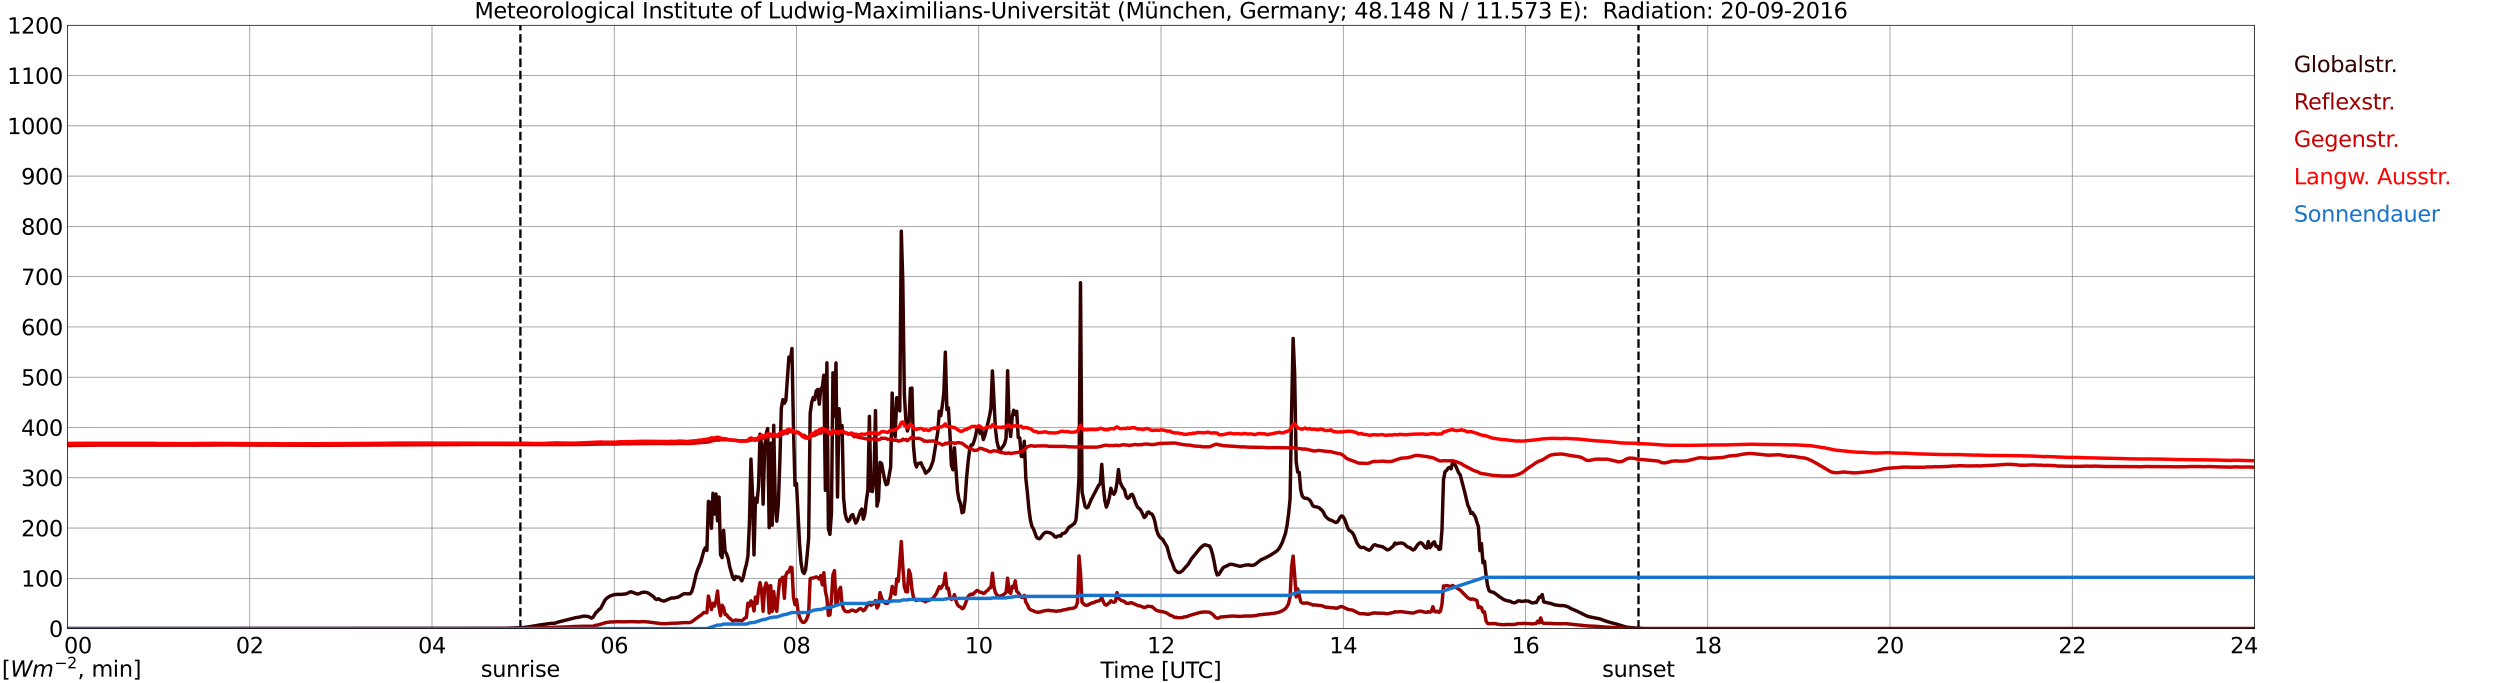 <?xml version="1.0" encoding="utf-8" standalone="no"?>
<!DOCTYPE svg PUBLIC "-//W3C//DTD SVG 1.1//EN"
  "http://www.w3.org/Graphics/SVG/1.1/DTD/svg11.dtd">
<svg xmlns:xlink="http://www.w3.org/1999/xlink" width="1085.4pt" height="296.64pt" viewBox="0 0 1085.4 296.64" xmlns="http://www.w3.org/2000/svg" version="1.1">
 <defs>
  <style type="text/css">*{stroke-linejoin: round; stroke-linecap: butt}</style>
 </defs>
 <g id="figure_1">
  <g id="patch_1">
   <path d="M 0 296.64 
L 1085.4 296.64 
L 1085.4 0 
L 0 0 
z
" style="fill: #ffffff"/>
  </g>
  <g id="axes_1">
   <g id="patch_2">
    <path d="M 29.306 272.909 
L 978.814 272.909 
L 978.814 10.976 
L 29.306 10.976 
z
" style="fill: #ffffff"/>
   </g>
   <g id="patch_3">
    <path d="M 978.814 272.909 
L 978.814 272.909 
L 978.814 10.976 
L 978.814 10.976 
z
" clip-path="url(#pc9cbf3f5ab)" style="fill: #d3d3d3; opacity: 0.25; stroke: #d3d3d3; stroke-linejoin: miter"/>
   </g>
   <g id="matplotlib.axis_1">
    <g id="xtick_1">
     <g id="line2d_1">
      <path d="M 29.306 272.909 
L 29.306 10.976 
" clip-path="url(#pc9cbf3f5ab)" style="fill: none; stroke: #808080; stroke-width: 0.3; stroke-linecap: square"/>
     </g>
     <g id="line2d_2"/>
     <g id="text_1">
      <!--    00 -->
      <g transform="translate(18.733 283.627) scale(0.095 -0.095)">
       <defs>
        <path id="DejaVuSans-20" transform="scale(0.016)"/>
        <path id="DejaVuSans-30" d="M 2034 4250 
Q 1547 4250 1301 3770 
Q 1056 3291 1056 2328 
Q 1056 1369 1301 889 
Q 1547 409 2034 409 
Q 2525 409 2770 889 
Q 3016 1369 3016 2328 
Q 3016 3291 2770 3770 
Q 2525 4250 2034 4250 
z
M 2034 4750 
Q 2819 4750 3233 4129 
Q 3647 3509 3647 2328 
Q 3647 1150 3233 529 
Q 2819 -91 2034 -91 
Q 1250 -91 836 529 
Q 422 1150 422 2328 
Q 422 3509 836 4129 
Q 1250 4750 2034 4750 
z
" transform="scale(0.016)"/>
       </defs>
       <use xlink:href="#DejaVuSans-20"/>
       <use xlink:href="#DejaVuSans-20" transform="translate(31.787 0)"/>
       <use xlink:href="#DejaVuSans-20" transform="translate(63.574 0)"/>
       <use xlink:href="#DejaVuSans-30" transform="translate(95.361 0)"/>
       <use xlink:href="#DejaVuSans-30" transform="translate(158.984 0)"/>
      </g>
     </g>
    </g>
    <g id="xtick_2">
     <g id="line2d_3">
      <path d="M 108.431 272.909 
L 108.431 10.976 
" clip-path="url(#pc9cbf3f5ab)" style="fill: none; stroke: #808080; stroke-width: 0.3; stroke-linecap: square"/>
     </g>
     <g id="line2d_4"/>
     <g id="text_2">
      <!-- 02 -->
      <g transform="translate(102.387 283.627) scale(0.095 -0.095)">
       <defs>
        <path id="DejaVuSans-32" d="M 1228 531 
L 3431 531 
L 3431 0 
L 469 0 
L 469 531 
Q 828 903 1448 1529 
Q 2069 2156 2228 2338 
Q 2531 2678 2651 2914 
Q 2772 3150 2772 3378 
Q 2772 3750 2511 3984 
Q 2250 4219 1831 4219 
Q 1534 4219 1204 4116 
Q 875 4013 500 3803 
L 500 4441 
Q 881 4594 1212 4672 
Q 1544 4750 1819 4750 
Q 2544 4750 2975 4387 
Q 3406 4025 3406 3419 
Q 3406 3131 3298 2873 
Q 3191 2616 2906 2266 
Q 2828 2175 2409 1742 
Q 1991 1309 1228 531 
z
" transform="scale(0.016)"/>
       </defs>
       <use xlink:href="#DejaVuSans-30"/>
       <use xlink:href="#DejaVuSans-32" transform="translate(63.623 0)"/>
      </g>
     </g>
    </g>
    <g id="xtick_3">
     <g id="line2d_5">
      <path d="M 187.557 272.909 
L 187.557 10.976 
" clip-path="url(#pc9cbf3f5ab)" style="fill: none; stroke: #808080; stroke-width: 0.3; stroke-linecap: square"/>
     </g>
     <g id="line2d_6"/>
     <g id="text_3">
      <!-- 04 -->
      <g transform="translate(181.513 283.627) scale(0.095 -0.095)">
       <defs>
        <path id="DejaVuSans-34" d="M 2419 4116 
L 825 1625 
L 2419 1625 
L 2419 4116 
z
M 2253 4666 
L 3047 4666 
L 3047 1625 
L 3713 1625 
L 3713 1100 
L 3047 1100 
L 3047 0 
L 2419 0 
L 2419 1100 
L 313 1100 
L 313 1709 
L 2253 4666 
z
" transform="scale(0.016)"/>
       </defs>
       <use xlink:href="#DejaVuSans-30"/>
       <use xlink:href="#DejaVuSans-34" transform="translate(63.623 0)"/>
      </g>
     </g>
    </g>
    <g id="xtick_4">
     <g id="line2d_7">
      <path d="M 266.683 272.909 
L 266.683 10.976 
" clip-path="url(#pc9cbf3f5ab)" style="fill: none; stroke: #808080; stroke-width: 0.3; stroke-linecap: square"/>
     </g>
     <g id="line2d_8"/>
     <g id="text_4">
      <!-- 06 -->
      <g transform="translate(260.638 283.627) scale(0.095 -0.095)">
       <defs>
        <path id="DejaVuSans-36" d="M 2113 2584 
Q 1688 2584 1439 2293 
Q 1191 2003 1191 1497 
Q 1191 994 1439 701 
Q 1688 409 2113 409 
Q 2538 409 2786 701 
Q 3034 994 3034 1497 
Q 3034 2003 2786 2293 
Q 2538 2584 2113 2584 
z
M 3366 4563 
L 3366 3988 
Q 3128 4100 2886 4159 
Q 2644 4219 2406 4219 
Q 1781 4219 1451 3797 
Q 1122 3375 1075 2522 
Q 1259 2794 1537 2939 
Q 1816 3084 2150 3084 
Q 2853 3084 3261 2657 
Q 3669 2231 3669 1497 
Q 3669 778 3244 343 
Q 2819 -91 2113 -91 
Q 1303 -91 875 529 
Q 447 1150 447 2328 
Q 447 3434 972 4092 
Q 1497 4750 2381 4750 
Q 2619 4750 2861 4703 
Q 3103 4656 3366 4563 
z
" transform="scale(0.016)"/>
       </defs>
       <use xlink:href="#DejaVuSans-30"/>
       <use xlink:href="#DejaVuSans-36" transform="translate(63.623 0)"/>
      </g>
     </g>
    </g>
    <g id="xtick_5">
     <g id="line2d_9">
      <path d="M 345.808 272.909 
L 345.808 10.976 
" clip-path="url(#pc9cbf3f5ab)" style="fill: none; stroke: #808080; stroke-width: 0.3; stroke-linecap: square"/>
     </g>
     <g id="line2d_10"/>
     <g id="text_5">
      <!-- 08 -->
      <g transform="translate(339.764 283.627) scale(0.095 -0.095)">
       <defs>
        <path id="DejaVuSans-38" d="M 2034 2216 
Q 1584 2216 1326 1975 
Q 1069 1734 1069 1313 
Q 1069 891 1326 650 
Q 1584 409 2034 409 
Q 2484 409 2743 651 
Q 3003 894 3003 1313 
Q 3003 1734 2745 1975 
Q 2488 2216 2034 2216 
z
M 1403 2484 
Q 997 2584 770 2862 
Q 544 3141 544 3541 
Q 544 4100 942 4425 
Q 1341 4750 2034 4750 
Q 2731 4750 3128 4425 
Q 3525 4100 3525 3541 
Q 3525 3141 3298 2862 
Q 3072 2584 2669 2484 
Q 3125 2378 3379 2068 
Q 3634 1759 3634 1313 
Q 3634 634 3220 271 
Q 2806 -91 2034 -91 
Q 1263 -91 848 271 
Q 434 634 434 1313 
Q 434 1759 690 2068 
Q 947 2378 1403 2484 
z
M 1172 3481 
Q 1172 3119 1398 2916 
Q 1625 2713 2034 2713 
Q 2441 2713 2670 2916 
Q 2900 3119 2900 3481 
Q 2900 3844 2670 4047 
Q 2441 4250 2034 4250 
Q 1625 4250 1398 4047 
Q 1172 3844 1172 3481 
z
" transform="scale(0.016)"/>
       </defs>
       <use xlink:href="#DejaVuSans-30"/>
       <use xlink:href="#DejaVuSans-38" transform="translate(63.623 0)"/>
      </g>
     </g>
    </g>
    <g id="xtick_6">
     <g id="line2d_11">
      <path d="M 424.934 272.909 
L 424.934 10.976 
" clip-path="url(#pc9cbf3f5ab)" style="fill: none; stroke: #808080; stroke-width: 0.3; stroke-linecap: square"/>
     </g>
     <g id="line2d_12"/>
     <g id="text_6">
      <!-- 10 -->
      <g transform="translate(418.89 283.627) scale(0.095 -0.095)">
       <defs>
        <path id="DejaVuSans-31" d="M 794 531 
L 1825 531 
L 1825 4091 
L 703 3866 
L 703 4441 
L 1819 4666 
L 2450 4666 
L 2450 531 
L 3481 531 
L 3481 0 
L 794 0 
L 794 531 
z
" transform="scale(0.016)"/>
       </defs>
       <use xlink:href="#DejaVuSans-31"/>
       <use xlink:href="#DejaVuSans-30" transform="translate(63.623 0)"/>
      </g>
     </g>
    </g>
    <g id="xtick_7">
     <g id="line2d_13">
      <path d="M 504.06 272.909 
L 504.06 10.976 
" clip-path="url(#pc9cbf3f5ab)" style="fill: none; stroke: #808080; stroke-width: 0.3; stroke-linecap: square"/>
     </g>
     <g id="line2d_14"/>
     <g id="text_7">
      <!-- 12 -->
      <g transform="translate(498.015 283.627) scale(0.095 -0.095)">
       <use xlink:href="#DejaVuSans-31"/>
       <use xlink:href="#DejaVuSans-32" transform="translate(63.623 0)"/>
      </g>
     </g>
    </g>
    <g id="xtick_8">
     <g id="line2d_15">
      <path d="M 583.185 272.909 
L 583.185 10.976 
" clip-path="url(#pc9cbf3f5ab)" style="fill: none; stroke: #808080; stroke-width: 0.3; stroke-linecap: square"/>
     </g>
     <g id="line2d_16"/>
     <g id="text_8">
      <!-- 14 -->
      <g transform="translate(577.141 283.627) scale(0.095 -0.095)">
       <use xlink:href="#DejaVuSans-31"/>
       <use xlink:href="#DejaVuSans-34" transform="translate(63.623 0)"/>
      </g>
     </g>
    </g>
    <g id="xtick_9">
     <g id="line2d_17">
      <path d="M 662.311 272.909 
L 662.311 10.976 
" clip-path="url(#pc9cbf3f5ab)" style="fill: none; stroke: #808080; stroke-width: 0.3; stroke-linecap: square"/>
     </g>
     <g id="line2d_18"/>
     <g id="text_9">
      <!-- 16 -->
      <g transform="translate(656.267 283.627) scale(0.095 -0.095)">
       <use xlink:href="#DejaVuSans-31"/>
       <use xlink:href="#DejaVuSans-36" transform="translate(63.623 0)"/>
      </g>
     </g>
    </g>
    <g id="xtick_10">
     <g id="line2d_19">
      <path d="M 741.437 272.909 
L 741.437 10.976 
" clip-path="url(#pc9cbf3f5ab)" style="fill: none; stroke: #808080; stroke-width: 0.3; stroke-linecap: square"/>
     </g>
     <g id="line2d_20"/>
     <g id="text_10">
      <!-- 18 -->
      <g transform="translate(735.392 283.627) scale(0.095 -0.095)">
       <use xlink:href="#DejaVuSans-31"/>
       <use xlink:href="#DejaVuSans-38" transform="translate(63.623 0)"/>
      </g>
     </g>
    </g>
    <g id="xtick_11">
     <g id="line2d_21">
      <path d="M 820.562 272.909 
L 820.562 10.976 
" clip-path="url(#pc9cbf3f5ab)" style="fill: none; stroke: #808080; stroke-width: 0.3; stroke-linecap: square"/>
     </g>
     <g id="line2d_22"/>
     <g id="text_11">
      <!-- 20 -->
      <g transform="translate(814.518 283.627) scale(0.095 -0.095)">
       <use xlink:href="#DejaVuSans-32"/>
       <use xlink:href="#DejaVuSans-30" transform="translate(63.623 0)"/>
      </g>
     </g>
    </g>
    <g id="xtick_12">
     <g id="line2d_23">
      <path d="M 899.688 272.909 
L 899.688 10.976 
" clip-path="url(#pc9cbf3f5ab)" style="fill: none; stroke: #808080; stroke-width: 0.3; stroke-linecap: square"/>
     </g>
     <g id="line2d_24"/>
     <g id="text_12">
      <!-- 22 -->
      <g transform="translate(893.644 283.627) scale(0.095 -0.095)">
       <use xlink:href="#DejaVuSans-32"/>
       <use xlink:href="#DejaVuSans-32" transform="translate(63.623 0)"/>
      </g>
     </g>
    </g>
    <g id="xtick_13">
     <g id="line2d_25">
      <path d="M 978.814 272.909 
L 978.814 10.976 
" clip-path="url(#pc9cbf3f5ab)" style="fill: none; stroke: #808080; stroke-width: 0.3; stroke-linecap: square"/>
     </g>
     <g id="line2d_26"/>
     <g id="text_13">
      <!-- 24    -->
      <g transform="translate(968.241 283.627) scale(0.095 -0.095)">
       <use xlink:href="#DejaVuSans-32"/>
       <use xlink:href="#DejaVuSans-34" transform="translate(63.623 0)"/>
       <use xlink:href="#DejaVuSans-20" transform="translate(127.246 0)"/>
       <use xlink:href="#DejaVuSans-20" transform="translate(159.033 0)"/>
       <use xlink:href="#DejaVuSans-20" transform="translate(190.82 0)"/>
      </g>
     </g>
    </g>
    <g id="text_14">
     <!-- Time [UTC] -->
     <g transform="translate(477.806 294.322) scale(0.095 -0.095)">
      <defs>
       <path id="DejaVuSans-54" d="M -19 4666 
L 3928 4666 
L 3928 4134 
L 2272 4134 
L 2272 0 
L 1638 0 
L 1638 4134 
L -19 4134 
L -19 4666 
z
" transform="scale(0.016)"/>
       <path id="DejaVuSans-69" d="M 603 3500 
L 1178 3500 
L 1178 0 
L 603 0 
L 603 3500 
z
M 603 4863 
L 1178 4863 
L 1178 4134 
L 603 4134 
L 603 4863 
z
" transform="scale(0.016)"/>
       <path id="DejaVuSans-6d" d="M 3328 2828 
Q 3544 3216 3844 3400 
Q 4144 3584 4550 3584 
Q 5097 3584 5394 3201 
Q 5691 2819 5691 2113 
L 5691 0 
L 5113 0 
L 5113 2094 
Q 5113 2597 4934 2840 
Q 4756 3084 4391 3084 
Q 3944 3084 3684 2787 
Q 3425 2491 3425 1978 
L 3425 0 
L 2847 0 
L 2847 2094 
Q 2847 2600 2669 2842 
Q 2491 3084 2119 3084 
Q 1678 3084 1418 2786 
Q 1159 2488 1159 1978 
L 1159 0 
L 581 0 
L 581 3500 
L 1159 3500 
L 1159 2956 
Q 1356 3278 1631 3431 
Q 1906 3584 2284 3584 
Q 2666 3584 2933 3390 
Q 3200 3197 3328 2828 
z
" transform="scale(0.016)"/>
       <path id="DejaVuSans-65" d="M 3597 1894 
L 3597 1613 
L 953 1613 
Q 991 1019 1311 708 
Q 1631 397 2203 397 
Q 2534 397 2845 478 
Q 3156 559 3463 722 
L 3463 178 
Q 3153 47 2828 -22 
Q 2503 -91 2169 -91 
Q 1331 -91 842 396 
Q 353 884 353 1716 
Q 353 2575 817 3079 
Q 1281 3584 2069 3584 
Q 2775 3584 3186 3129 
Q 3597 2675 3597 1894 
z
M 3022 2063 
Q 3016 2534 2758 2815 
Q 2500 3097 2075 3097 
Q 1594 3097 1305 2825 
Q 1016 2553 972 2059 
L 3022 2063 
z
" transform="scale(0.016)"/>
       <path id="DejaVuSans-5b" d="M 550 4863 
L 1875 4863 
L 1875 4416 
L 1125 4416 
L 1125 -397 
L 1875 -397 
L 1875 -844 
L 550 -844 
L 550 4863 
z
" transform="scale(0.016)"/>
       <path id="DejaVuSans-55" d="M 556 4666 
L 1191 4666 
L 1191 1831 
Q 1191 1081 1462 751 
Q 1734 422 2344 422 
Q 2950 422 3222 751 
Q 3494 1081 3494 1831 
L 3494 4666 
L 4128 4666 
L 4128 1753 
Q 4128 841 3676 375 
Q 3225 -91 2344 -91 
Q 1459 -91 1007 375 
Q 556 841 556 1753 
L 556 4666 
z
" transform="scale(0.016)"/>
       <path id="DejaVuSans-43" d="M 4122 4306 
L 4122 3641 
Q 3803 3938 3442 4084 
Q 3081 4231 2675 4231 
Q 1875 4231 1450 3742 
Q 1025 3253 1025 2328 
Q 1025 1406 1450 917 
Q 1875 428 2675 428 
Q 3081 428 3442 575 
Q 3803 722 4122 1019 
L 4122 359 
Q 3791 134 3420 21 
Q 3050 -91 2638 -91 
Q 1578 -91 968 557 
Q 359 1206 359 2328 
Q 359 3453 968 4101 
Q 1578 4750 2638 4750 
Q 3056 4750 3426 4639 
Q 3797 4528 4122 4306 
z
" transform="scale(0.016)"/>
       <path id="DejaVuSans-5d" d="M 1947 4863 
L 1947 -844 
L 622 -844 
L 622 -397 
L 1369 -397 
L 1369 4416 
L 622 4416 
L 622 4863 
L 1947 4863 
z
" transform="scale(0.016)"/>
      </defs>
      <use xlink:href="#DejaVuSans-54"/>
      <use xlink:href="#DejaVuSans-69" transform="translate(57.959 0)"/>
      <use xlink:href="#DejaVuSans-6d" transform="translate(85.742 0)"/>
      <use xlink:href="#DejaVuSans-65" transform="translate(183.154 0)"/>
      <use xlink:href="#DejaVuSans-20" transform="translate(244.678 0)"/>
      <use xlink:href="#DejaVuSans-5b" transform="translate(276.465 0)"/>
      <use xlink:href="#DejaVuSans-55" transform="translate(315.479 0)"/>
      <use xlink:href="#DejaVuSans-54" transform="translate(388.672 0)"/>
      <use xlink:href="#DejaVuSans-43" transform="translate(443.881 0)"/>
      <use xlink:href="#DejaVuSans-5d" transform="translate(513.705 0)"/>
     </g>
    </g>
   </g>
   <g id="matplotlib.axis_2">
    <g id="ytick_1">
     <g id="line2d_27">
      <path d="M 29.306 272.909 
L 978.814 272.909 
" clip-path="url(#pc9cbf3f5ab)" style="fill: none; stroke: #808080; stroke-width: 0.3; stroke-linecap: square"/>
     </g>
     <g id="line2d_28"/>
     <g id="text_15">
      <!-- 0 -->
      <g transform="translate(21.261 276.518) scale(0.095 -0.095)">
       <use xlink:href="#DejaVuSans-30"/>
      </g>
     </g>
    </g>
    <g id="ytick_2">
     <g id="line2d_29">
      <path d="M 29.306 251.081 
L 978.814 251.081 
" clip-path="url(#pc9cbf3f5ab)" style="fill: none; stroke: #808080; stroke-width: 0.3; stroke-linecap: square"/>
     </g>
     <g id="line2d_30"/>
     <g id="text_16">
      <!-- 100 -->
      <g transform="translate(9.173 254.69) scale(0.095 -0.095)">
       <use xlink:href="#DejaVuSans-31"/>
       <use xlink:href="#DejaVuSans-30" transform="translate(63.623 0)"/>
       <use xlink:href="#DejaVuSans-30" transform="translate(127.246 0)"/>
      </g>
     </g>
    </g>
    <g id="ytick_3">
     <g id="line2d_31">
      <path d="M 29.306 229.253 
L 978.814 229.253 
" clip-path="url(#pc9cbf3f5ab)" style="fill: none; stroke: #808080; stroke-width: 0.3; stroke-linecap: square"/>
     </g>
     <g id="line2d_32"/>
     <g id="text_17">
      <!-- 200 -->
      <g transform="translate(9.173 232.863) scale(0.095 -0.095)">
       <use xlink:href="#DejaVuSans-32"/>
       <use xlink:href="#DejaVuSans-30" transform="translate(63.623 0)"/>
       <use xlink:href="#DejaVuSans-30" transform="translate(127.246 0)"/>
      </g>
     </g>
    </g>
    <g id="ytick_4">
     <g id="line2d_33">
      <path d="M 29.306 207.426 
L 978.814 207.426 
" clip-path="url(#pc9cbf3f5ab)" style="fill: none; stroke: #808080; stroke-width: 0.3; stroke-linecap: square"/>
     </g>
     <g id="line2d_34"/>
     <g id="text_18">
      <!-- 300 -->
      <g transform="translate(9.173 211.035) scale(0.095 -0.095)">
       <defs>
        <path id="DejaVuSans-33" d="M 2597 2516 
Q 3050 2419 3304 2112 
Q 3559 1806 3559 1356 
Q 3559 666 3084 287 
Q 2609 -91 1734 -91 
Q 1441 -91 1130 -33 
Q 819 25 488 141 
L 488 750 
Q 750 597 1062 519 
Q 1375 441 1716 441 
Q 2309 441 2620 675 
Q 2931 909 2931 1356 
Q 2931 1769 2642 2001 
Q 2353 2234 1838 2234 
L 1294 2234 
L 1294 2753 
L 1863 2753 
Q 2328 2753 2575 2939 
Q 2822 3125 2822 3475 
Q 2822 3834 2567 4026 
Q 2313 4219 1838 4219 
Q 1578 4219 1281 4162 
Q 984 4106 628 3988 
L 628 4550 
Q 988 4650 1302 4700 
Q 1616 4750 1894 4750 
Q 2613 4750 3031 4423 
Q 3450 4097 3450 3541 
Q 3450 3153 3228 2886 
Q 3006 2619 2597 2516 
z
" transform="scale(0.016)"/>
       </defs>
       <use xlink:href="#DejaVuSans-33"/>
       <use xlink:href="#DejaVuSans-30" transform="translate(63.623 0)"/>
       <use xlink:href="#DejaVuSans-30" transform="translate(127.246 0)"/>
      </g>
     </g>
    </g>
    <g id="ytick_5">
     <g id="line2d_35">
      <path d="M 29.306 185.598 
L 978.814 185.598 
" clip-path="url(#pc9cbf3f5ab)" style="fill: none; stroke: #808080; stroke-width: 0.3; stroke-linecap: square"/>
     </g>
     <g id="line2d_36"/>
     <g id="text_19">
      <!-- 400 -->
      <g transform="translate(9.173 189.207) scale(0.095 -0.095)">
       <use xlink:href="#DejaVuSans-34"/>
       <use xlink:href="#DejaVuSans-30" transform="translate(63.623 0)"/>
       <use xlink:href="#DejaVuSans-30" transform="translate(127.246 0)"/>
      </g>
     </g>
    </g>
    <g id="ytick_6">
     <g id="line2d_37">
      <path d="M 29.306 163.77 
L 978.814 163.77 
" clip-path="url(#pc9cbf3f5ab)" style="fill: none; stroke: #808080; stroke-width: 0.3; stroke-linecap: square"/>
     </g>
     <g id="line2d_38"/>
     <g id="text_20">
      <!-- 500 -->
      <g transform="translate(9.173 167.379) scale(0.095 -0.095)">
       <defs>
        <path id="DejaVuSans-35" d="M 691 4666 
L 3169 4666 
L 3169 4134 
L 1269 4134 
L 1269 2991 
Q 1406 3038 1543 3061 
Q 1681 3084 1819 3084 
Q 2600 3084 3056 2656 
Q 3513 2228 3513 1497 
Q 3513 744 3044 326 
Q 2575 -91 1722 -91 
Q 1428 -91 1123 -41 
Q 819 9 494 109 
L 494 744 
Q 775 591 1075 516 
Q 1375 441 1709 441 
Q 2250 441 2565 725 
Q 2881 1009 2881 1497 
Q 2881 1984 2565 2268 
Q 2250 2553 1709 2553 
Q 1456 2553 1204 2497 
Q 953 2441 691 2322 
L 691 4666 
z
" transform="scale(0.016)"/>
       </defs>
       <use xlink:href="#DejaVuSans-35"/>
       <use xlink:href="#DejaVuSans-30" transform="translate(63.623 0)"/>
       <use xlink:href="#DejaVuSans-30" transform="translate(127.246 0)"/>
      </g>
     </g>
    </g>
    <g id="ytick_7">
     <g id="line2d_39">
      <path d="M 29.306 141.942 
L 978.814 141.942 
" clip-path="url(#pc9cbf3f5ab)" style="fill: none; stroke: #808080; stroke-width: 0.3; stroke-linecap: square"/>
     </g>
     <g id="line2d_40"/>
     <g id="text_21">
      <!-- 600 -->
      <g transform="translate(9.173 145.551) scale(0.095 -0.095)">
       <use xlink:href="#DejaVuSans-36"/>
       <use xlink:href="#DejaVuSans-30" transform="translate(63.623 0)"/>
       <use xlink:href="#DejaVuSans-30" transform="translate(127.246 0)"/>
      </g>
     </g>
    </g>
    <g id="ytick_8">
     <g id="line2d_41">
      <path d="M 29.306 120.114 
L 978.814 120.114 
" clip-path="url(#pc9cbf3f5ab)" style="fill: none; stroke: #808080; stroke-width: 0.3; stroke-linecap: square"/>
     </g>
     <g id="line2d_42"/>
     <g id="text_22">
      <!-- 700 -->
      <g transform="translate(9.173 123.724) scale(0.095 -0.095)">
       <defs>
        <path id="DejaVuSans-37" d="M 525 4666 
L 3525 4666 
L 3525 4397 
L 1831 0 
L 1172 0 
L 2766 4134 
L 525 4134 
L 525 4666 
z
" transform="scale(0.016)"/>
       </defs>
       <use xlink:href="#DejaVuSans-37"/>
       <use xlink:href="#DejaVuSans-30" transform="translate(63.623 0)"/>
       <use xlink:href="#DejaVuSans-30" transform="translate(127.246 0)"/>
      </g>
     </g>
    </g>
    <g id="ytick_9">
     <g id="line2d_43">
      <path d="M 29.306 98.287 
L 978.814 98.287 
" clip-path="url(#pc9cbf3f5ab)" style="fill: none; stroke: #808080; stroke-width: 0.3; stroke-linecap: square"/>
     </g>
     <g id="line2d_44"/>
     <g id="text_23">
      <!-- 800 -->
      <g transform="translate(9.173 101.896) scale(0.095 -0.095)">
       <use xlink:href="#DejaVuSans-38"/>
       <use xlink:href="#DejaVuSans-30" transform="translate(63.623 0)"/>
       <use xlink:href="#DejaVuSans-30" transform="translate(127.246 0)"/>
      </g>
     </g>
    </g>
    <g id="ytick_10">
     <g id="line2d_45">
      <path d="M 29.306 76.459 
L 978.814 76.459 
" clip-path="url(#pc9cbf3f5ab)" style="fill: none; stroke: #808080; stroke-width: 0.3; stroke-linecap: square"/>
     </g>
     <g id="line2d_46"/>
     <g id="text_24">
      <!-- 900 -->
      <g transform="translate(9.173 80.068) scale(0.095 -0.095)">
       <defs>
        <path id="DejaVuSans-39" d="M 703 97 
L 703 672 
Q 941 559 1184 500 
Q 1428 441 1663 441 
Q 2288 441 2617 861 
Q 2947 1281 2994 2138 
Q 2813 1869 2534 1725 
Q 2256 1581 1919 1581 
Q 1219 1581 811 2004 
Q 403 2428 403 3163 
Q 403 3881 828 4315 
Q 1253 4750 1959 4750 
Q 2769 4750 3195 4129 
Q 3622 3509 3622 2328 
Q 3622 1225 3098 567 
Q 2575 -91 1691 -91 
Q 1453 -91 1209 -44 
Q 966 3 703 97 
z
M 1959 2075 
Q 2384 2075 2632 2365 
Q 2881 2656 2881 3163 
Q 2881 3666 2632 3958 
Q 2384 4250 1959 4250 
Q 1534 4250 1286 3958 
Q 1038 3666 1038 3163 
Q 1038 2656 1286 2365 
Q 1534 2075 1959 2075 
z
" transform="scale(0.016)"/>
       </defs>
       <use xlink:href="#DejaVuSans-39"/>
       <use xlink:href="#DejaVuSans-30" transform="translate(63.623 0)"/>
       <use xlink:href="#DejaVuSans-30" transform="translate(127.246 0)"/>
      </g>
     </g>
    </g>
    <g id="ytick_11">
     <g id="line2d_47">
      <path d="M 29.306 54.631 
L 978.814 54.631 
" clip-path="url(#pc9cbf3f5ab)" style="fill: none; stroke: #808080; stroke-width: 0.3; stroke-linecap: square"/>
     </g>
     <g id="line2d_48"/>
     <g id="text_25">
      <!-- 1000 -->
      <g transform="translate(3.128 58.24) scale(0.095 -0.095)">
       <use xlink:href="#DejaVuSans-31"/>
       <use xlink:href="#DejaVuSans-30" transform="translate(63.623 0)"/>
       <use xlink:href="#DejaVuSans-30" transform="translate(127.246 0)"/>
       <use xlink:href="#DejaVuSans-30" transform="translate(190.869 0)"/>
      </g>
     </g>
    </g>
    <g id="ytick_12">
     <g id="line2d_49">
      <path d="M 29.306 32.803 
L 978.814 32.803 
" clip-path="url(#pc9cbf3f5ab)" style="fill: none; stroke: #808080; stroke-width: 0.3; stroke-linecap: square"/>
     </g>
     <g id="line2d_50"/>
     <g id="text_26">
      <!-- 1100 -->
      <g transform="translate(3.128 36.413) scale(0.095 -0.095)">
       <use xlink:href="#DejaVuSans-31"/>
       <use xlink:href="#DejaVuSans-31" transform="translate(63.623 0)"/>
       <use xlink:href="#DejaVuSans-30" transform="translate(127.246 0)"/>
       <use xlink:href="#DejaVuSans-30" transform="translate(190.869 0)"/>
      </g>
     </g>
    </g>
    <g id="ytick_13">
     <g id="line2d_51">
      <path d="M 29.306 10.976 
L 978.814 10.976 
" clip-path="url(#pc9cbf3f5ab)" style="fill: none; stroke: #808080; stroke-width: 0.3; stroke-linecap: square"/>
     </g>
     <g id="line2d_52"/>
     <g id="text_27">
      <!-- 1200 -->
      <g transform="translate(3.128 14.585) scale(0.095 -0.095)">
       <use xlink:href="#DejaVuSans-31"/>
       <use xlink:href="#DejaVuSans-32" transform="translate(63.623 0)"/>
       <use xlink:href="#DejaVuSans-30" transform="translate(127.246 0)"/>
       <use xlink:href="#DejaVuSans-30" transform="translate(190.869 0)"/>
      </g>
     </g>
    </g>
   </g>
   <g id="line2d_53">
    <path d="M 225.933 272.909 
L 225.933 10.976 
" clip-path="url(#pc9cbf3f5ab)" style="fill: none; stroke-dasharray: 3.7,1.6; stroke-dashoffset: 0; stroke: #000000"/>
   </g>
   <g id="line2d_54">
    <path d="M 711.369 272.909 
L 711.369 10.976 
" clip-path="url(#pc9cbf3f5ab)" style="fill: none; stroke-dasharray: 3.7,1.6; stroke-dashoffset: 0; stroke: #000000"/>
   </g>
   <g id="line2d_55">
    <path d="M 29.306 272.909 
L 219.207 272.8 
L 227.12 272.47 
L 231.076 271.909 
L 234.373 271.309 
L 239.648 270.593 
L 240.308 270.669 
L 240.967 270.554 
L 242.286 270.089 
L 250.198 268.094 
L 250.858 268.054 
L 253.495 267.474 
L 254.814 267.609 
L 255.473 267.668 
L 256.792 268.364 
L 257.451 268.035 
L 258.77 265.924 
L 259.43 265.383 
L 260.089 264.608 
L 260.748 264.182 
L 262.726 260.443 
L 263.386 259.764 
L 264.705 258.854 
L 266.683 258.138 
L 268.661 258.022 
L 269.32 258.081 
L 271.958 257.828 
L 273.277 257.112 
L 273.936 256.898 
L 276.573 257.867 
L 277.233 257.848 
L 277.892 257.634 
L 278.552 257.228 
L 279.87 257.112 
L 281.189 257.343 
L 282.508 258.197 
L 283.827 259.164 
L 284.486 260.017 
L 285.145 260.288 
L 285.805 259.939 
L 287.124 260.694 
L 287.783 260.888 
L 288.442 260.947 
L 290.42 260.074 
L 291.08 259.764 
L 291.739 259.592 
L 292.399 259.668 
L 294.377 259.262 
L 295.696 258.507 
L 296.355 258.062 
L 297.014 257.771 
L 297.674 257.712 
L 298.333 257.848 
L 299.652 257.771 
L 300.311 256.898 
L 300.971 254.787 
L 302.289 249.112 
L 302.949 247.137 
L 304.267 243.961 
L 305.586 239.06 
L 306.246 237.821 
L 306.905 239.004 
L 307.564 217.658 
L 308.224 218.104 
L 308.883 229.358 
L 309.543 214.172 
L 310.202 223.179 
L 310.861 214.482 
L 311.521 226.143 
L 312.18 215.781 
L 312.839 240.861 
L 313.499 242.101 
L 314.158 230.249 
L 314.818 239.41 
L 315.477 240.591 
L 316.136 242.509 
L 316.796 246.015 
L 318.114 250.682 
L 318.774 251.631 
L 319.433 250.236 
L 320.093 250.741 
L 320.752 250.546 
L 321.411 251.205 
L 322.071 252.192 
L 322.73 250.527 
L 323.39 247.39 
L 324.049 245.046 
L 324.708 241.52 
L 325.368 227.284 
L 326.027 199.319 
L 326.686 214.057 
L 327.346 240.92 
L 328.005 216.264 
L 328.665 218.123 
L 329.324 211.132 
L 329.983 188.49 
L 330.643 193.1 
L 331.302 218.918 
L 331.961 195.154 
L 332.621 188.51 
L 333.28 186.05 
L 333.94 229.068 
L 334.599 192.423 
L 335.258 228.003 
L 335.918 184.657 
L 336.577 219.112 
L 337.236 226.298 
L 337.896 219.228 
L 338.555 201.061 
L 339.215 177.297 
L 339.874 173.501 
L 340.533 175.088 
L 341.193 173.848 
L 342.512 155.024 
L 343.171 156.418 
L 343.83 151.304 
L 344.49 185.722 
L 345.149 210.706 
L 345.808 209.892 
L 347.127 235.885 
L 347.787 244.465 
L 348.446 248.086 
L 349.105 248.977 
L 349.765 247.37 
L 350.424 241.152 
L 351.083 233.619 
L 351.743 179.484 
L 352.402 174.758 
L 353.062 172.608 
L 353.721 173.462 
L 354.38 169.722 
L 355.04 169.085 
L 355.699 175.476 
L 356.359 168.852 
L 357.018 168.096 
L 357.677 162.886 
L 358.337 212.876 
L 358.996 157.54 
L 359.655 229.55 
L 360.315 231.99 
L 360.974 222.792 
L 361.634 161.86 
L 362.293 180.802 
L 362.952 157.56 
L 363.612 215.801 
L 364.271 177.432 
L 364.93 188.529 
L 365.59 184.753 
L 366.249 216.226 
L 366.909 222.947 
L 367.568 225.484 
L 368.227 226.374 
L 368.887 225.678 
L 369.546 223.857 
L 370.206 223.412 
L 371.524 227.073 
L 372.184 226.104 
L 373.502 222.017 
L 374.162 220.991 
L 374.821 225.388 
L 375.481 223.179 
L 376.14 217.292 
L 376.799 212.797 
L 377.459 180.743 
L 378.118 213.206 
L 378.777 213.398 
L 379.437 208.052 
L 380.096 178.264 
L 380.756 219.712 
L 381.415 216.866 
L 382.074 200.751 
L 382.734 201.235 
L 384.053 208.17 
L 384.712 210.416 
L 385.371 210.106 
L 386.69 202.785 
L 387.349 170.652 
L 388.009 186.477 
L 388.668 189.594 
L 389.328 172.647 
L 390.646 178.401 
L 391.306 100.367 
L 391.965 122.214 
L 392.624 170.943 
L 393.284 182.468 
L 393.943 187.115 
L 394.603 184.849 
L 395.262 168.64 
L 395.921 168.502 
L 396.581 193.565 
L 397.24 200.539 
L 397.899 202.746 
L 398.559 201.274 
L 399.878 200.925 
L 400.537 202.65 
L 401.196 203.715 
L 401.856 205.437 
L 403.175 204.372 
L 403.834 203.405 
L 404.493 201.875 
L 405.153 199.88 
L 407.131 187.562 
L 407.79 178.574 
L 408.45 180.473 
L 409.109 176.133 
L 409.768 170.615 
L 410.428 152.874 
L 411.087 177.818 
L 411.746 177.063 
L 412.406 187.988 
L 413.065 202.086 
L 413.725 203.966 
L 414.384 194.418 
L 415.703 213.186 
L 416.362 216.903 
L 417.022 218.628 
L 417.681 222.618 
L 418.34 222.249 
L 419 216.923 
L 419.659 207.395 
L 420.318 200.5 
L 420.978 195.23 
L 421.637 193.198 
L 422.297 193.139 
L 422.956 191.415 
L 423.615 189.014 
L 424.275 185.334 
L 424.934 186.418 
L 425.593 188.239 
L 426.253 186.768 
L 426.912 190.834 
L 427.572 189.129 
L 428.89 183.784 
L 429.55 180.957 
L 430.209 177.297 
L 430.869 161.046 
L 432.187 186.322 
L 432.847 191.725 
L 433.506 194.359 
L 434.165 195.619 
L 434.825 194.573 
L 435.484 193.74 
L 436.144 192.674 
L 436.803 190.214 
L 437.462 160.95 
L 438.122 184.308 
L 438.781 189.518 
L 439.44 181.093 
L 440.1 178.109 
L 440.759 179.949 
L 441.419 178.574 
L 442.078 189.983 
L 442.737 190.138 
L 443.397 198.136 
L 444.056 198.234 
L 444.716 191.589 
L 445.375 207.705 
L 446.034 213.651 
L 446.694 220.893 
L 447.353 225.717 
L 448.012 228.524 
L 448.672 229.57 
L 449.991 233.174 
L 450.65 233.793 
L 451.309 233.889 
L 451.969 233.25 
L 452.628 232.224 
L 453.287 231.545 
L 453.947 231.139 
L 454.606 231.063 
L 455.925 231.333 
L 457.244 232.145 
L 457.903 233.038 
L 458.563 233.23 
L 459.222 232.748 
L 459.881 232.61 
L 460.541 232.748 
L 461.2 231.624 
L 461.859 231.545 
L 462.519 231.255 
L 463.178 230.364 
L 463.838 229.24 
L 464.497 228.622 
L 465.156 228.293 
L 465.816 227.673 
L 466.475 227.304 
L 467.134 225.717 
L 467.794 218.453 
L 468.453 207.626 
L 469.113 122.716 
L 469.772 213.515 
L 471.091 219.848 
L 471.75 220.487 
L 472.409 220.138 
L 473.728 216.942 
L 477.025 210.628 
L 477.685 210.067 
L 478.344 201.584 
L 479.003 211.383 
L 479.663 217.233 
L 480.322 220.158 
L 480.981 218.531 
L 481.641 215.936 
L 482.3 211.985 
L 482.96 213.941 
L 483.619 214.598 
L 484.278 213.36 
L 484.938 209.7 
L 485.597 203.85 
L 486.256 209.196 
L 486.916 210.687 
L 487.575 211.867 
L 488.235 212.701 
L 488.894 215.452 
L 489.553 216.362 
L 490.213 216.091 
L 490.872 214.871 
L 491.532 214.618 
L 492.191 215.897 
L 492.85 217.912 
L 493.51 219.498 
L 494.169 220.527 
L 494.828 220.913 
L 495.488 221.902 
L 496.807 224.689 
L 497.466 224.089 
L 498.125 222.522 
L 498.785 222.268 
L 499.444 223.004 
L 500.103 223.179 
L 500.763 224.359 
L 501.422 226.472 
L 502.082 229.899 
L 502.741 231.836 
L 503.4 233.038 
L 504.06 233.658 
L 504.719 234.103 
L 506.697 237.415 
L 508.016 242.315 
L 508.675 243.729 
L 509.994 247.311 
L 511.313 248.492 
L 511.972 248.59 
L 512.632 248.318 
L 513.291 247.855 
L 515.929 244.91 
L 517.247 242.664 
L 521.204 237.84 
L 522.522 236.736 
L 523.182 236.504 
L 524.501 236.91 
L 525.16 237.085 
L 525.819 238.441 
L 526.479 240.824 
L 527.138 243.884 
L 527.797 247.562 
L 528.457 249.616 
L 529.116 249.442 
L 531.094 246.382 
L 533.073 245.491 
L 533.732 245.122 
L 534.391 244.93 
L 535.71 245.201 
L 538.348 245.877 
L 540.985 245.297 
L 542.304 245.26 
L 542.963 245.432 
L 543.623 245.471 
L 544.282 245.336 
L 544.941 245.046 
L 547.579 242.974 
L 548.898 242.45 
L 550.216 241.752 
L 551.535 241.075 
L 554.173 239.331 
L 554.832 238.731 
L 555.491 237.84 
L 556.151 236.679 
L 556.81 235.284 
L 558.129 231.449 
L 558.788 228.059 
L 559.448 223.198 
L 560.107 216.556 
L 560.766 177.858 
L 561.426 146.928 
L 562.085 162.111 
L 562.745 200.5 
L 563.404 204.972 
L 564.063 205.07 
L 564.723 212.758 
L 565.382 215.353 
L 566.042 216.111 
L 566.701 216.342 
L 567.36 216.342 
L 568.02 216.672 
L 568.679 217.176 
L 569.338 218.278 
L 569.998 219.634 
L 570.657 219.926 
L 571.976 220.158 
L 572.635 220.428 
L 573.954 221.552 
L 574.613 222.502 
L 575.273 223.877 
L 575.932 224.652 
L 576.592 225.233 
L 577.251 225.639 
L 577.91 225.833 
L 579.889 226.839 
L 580.548 226.684 
L 581.207 225.754 
L 581.867 224.534 
L 582.526 223.953 
L 583.185 224.379 
L 583.845 225.599 
L 585.164 229.338 
L 585.823 230.325 
L 586.482 230.694 
L 587.142 231.275 
L 587.801 232.399 
L 589.12 235.73 
L 589.779 236.775 
L 590.439 237.511 
L 591.098 237.764 
L 591.757 237.609 
L 592.417 237.784 
L 593.076 238.305 
L 594.395 238.886 
L 595.054 238.519 
L 596.373 236.679 
L 597.032 236.504 
L 597.692 236.834 
L 599.67 237.26 
L 600.329 237.415 
L 602.307 238.751 
L 602.967 238.596 
L 603.626 238.15 
L 604.945 237.026 
L 605.604 235.749 
L 606.264 236.214 
L 606.923 235.924 
L 608.242 235.73 
L 608.901 235.845 
L 609.561 236.079 
L 610.879 237.319 
L 611.539 237.646 
L 612.198 237.821 
L 612.858 238.401 
L 613.517 238.79 
L 614.176 238.421 
L 615.495 236.485 
L 616.154 235.845 
L 616.814 235.555 
L 617.473 236.02 
L 618.792 237.705 
L 619.451 237.976 
L 620.111 235.11 
L 620.77 237.784 
L 621.429 237.026 
L 622.089 235.69 
L 622.748 235.245 
L 623.408 237.181 
L 624.067 237.164 
L 624.726 238.519 
L 625.386 238.345 
L 626.045 230.113 
L 626.705 208.305 
L 627.364 204.8 
L 628.023 204.276 
L 628.683 203.289 
L 629.342 202.901 
L 630.001 203.56 
L 630.661 200.847 
L 631.32 201.235 
L 631.98 202.222 
L 633.298 205.282 
L 633.958 206.155 
L 635.936 213.727 
L 637.255 219.306 
L 637.914 220.642 
L 638.573 222.908 
L 639.233 222.482 
L 640.552 224.438 
L 641.211 226.763 
L 641.87 228.66 
L 642.53 239.08 
L 643.189 235.981 
L 643.848 244.367 
L 644.508 243.631 
L 645.167 249.597 
L 645.827 254.148 
L 646.486 256.433 
L 647.145 256.898 
L 648.464 257.188 
L 649.783 258.138 
L 651.102 259.164 
L 651.761 259.533 
L 652.42 260.057 
L 653.739 260.677 
L 655.717 261.063 
L 656.377 261.469 
L 657.036 261.663 
L 657.695 261.683 
L 658.355 261.392 
L 659.014 260.888 
L 659.674 260.869 
L 660.333 261.063 
L 660.992 261.102 
L 662.311 260.869 
L 663.63 261.004 
L 664.949 261.663 
L 665.608 261.798 
L 666.267 261.547 
L 666.927 261.624 
L 667.586 260.618 
L 668.246 259.242 
L 668.905 259.223 
L 669.564 258.118 
L 670.224 261.314 
L 673.521 262.069 
L 674.839 262.573 
L 677.477 262.942 
L 678.136 262.883 
L 679.455 263.038 
L 680.774 263.464 
L 682.092 264.239 
L 684.73 265.363 
L 688.027 267.009 
L 689.346 267.609 
L 690.664 267.919 
L 694.621 268.694 
L 695.939 269.178 
L 697.258 269.7 
L 699.896 270.455 
L 701.874 270.96 
L 705.83 272.199 
L 707.149 272.413 
L 710.446 272.684 
L 713.743 272.909 
L 978.154 272.909 
L 978.154 272.909 
" clip-path="url(#pc9cbf3f5ab)" style="fill: none; stroke: #330000; stroke-width: 1.5; stroke-linecap: square"/>
   </g>
   <g id="line2d_56">
    <path d="M 29.306 272.909 
L 228.439 272.909 
L 229.098 272.756 
L 246.901 272.156 
L 248.22 272.058 
L 250.858 271.961 
L 253.495 271.885 
L 257.451 271.885 
L 258.77 271.44 
L 259.43 271.381 
L 262.067 270.626 
L 262.726 270.372 
L 264.705 270.065 
L 268.002 269.927 
L 271.298 269.966 
L 274.595 269.87 
L 277.233 270.006 
L 279.211 269.87 
L 281.189 270.006 
L 287.124 270.761 
L 289.102 270.781 
L 291.739 270.586 
L 293.717 270.567 
L 295.696 270.412 
L 297.674 270.296 
L 298.992 270.355 
L 299.652 270.237 
L 300.311 269.966 
L 303.608 267.506 
L 304.267 267.14 
L 305.586 265.9 
L 306.246 266.055 
L 306.905 265.996 
L 307.564 258.791 
L 308.883 264.66 
L 309.543 261.929 
L 310.202 263.15 
L 310.861 260.904 
L 311.521 256.603 
L 312.18 263.826 
L 312.839 267.332 
L 313.499 262.761 
L 314.158 263.826 
L 314.818 266.81 
L 315.477 266.906 
L 316.136 267.856 
L 318.114 269.58 
L 318.774 269.462 
L 319.433 269.135 
L 320.093 269.366 
L 320.752 269.307 
L 322.071 269.56 
L 323.39 268.34 
L 324.049 268.07 
L 324.708 261.871 
L 325.368 263.13 
L 326.027 260.845 
L 326.686 261.851 
L 327.346 265.26 
L 328.005 259.236 
L 328.665 261.986 
L 329.324 256.505 
L 329.983 252.943 
L 330.643 256.35 
L 331.302 265.396 
L 331.961 255.558 
L 332.621 253.118 
L 333.28 254.53 
L 333.94 266.131 
L 334.599 254.24 
L 335.258 265.455 
L 335.918 256.835 
L 336.577 263.499 
L 337.236 265.396 
L 337.896 257.725 
L 338.555 251.78 
L 339.215 251.432 
L 339.874 250.599 
L 340.533 259.779 
L 341.193 249.747 
L 341.852 248.313 
L 342.512 248.392 
L 343.171 246.279 
L 343.83 246.434 
L 344.49 259.43 
L 345.149 262.51 
L 345.808 260.34 
L 346.468 265.221 
L 347.127 267.915 
L 347.787 269.405 
L 348.446 270.18 
L 349.105 270.217 
L 349.765 269.676 
L 350.424 268.242 
L 351.083 266.19 
L 351.743 251.238 
L 352.402 250.968 
L 353.062 250.968 
L 354.38 250.444 
L 355.04 250.813 
L 355.699 251.432 
L 356.359 249.863 
L 357.018 253.93 
L 357.677 248.643 
L 358.337 256.545 
L 358.996 259.72 
L 359.655 267.14 
L 360.315 266.965 
L 360.974 260.284 
L 361.634 249.573 
L 362.293 247.733 
L 362.952 262.316 
L 363.612 261.91 
L 364.271 256.176 
L 364.93 254.995 
L 365.59 262.49 
L 366.249 264.427 
L 366.909 265.337 
L 367.568 265.57 
L 368.227 265.629 
L 368.887 265.396 
L 369.546 264.95 
L 370.206 264.911 
L 371.524 265.455 
L 372.184 265.201 
L 372.843 264.525 
L 373.502 264.195 
L 374.162 264.466 
L 374.821 265.164 
L 375.481 264.736 
L 376.799 262.394 
L 377.459 261.871 
L 378.118 262.781 
L 379.437 261.969 
L 380.096 260.729 
L 380.756 263.962 
L 381.415 262.879 
L 382.074 257.28 
L 382.734 259.605 
L 383.393 260.96 
L 384.053 261.659 
L 384.712 261.969 
L 385.371 261.89 
L 386.031 260.98 
L 386.69 258.946 
L 387.349 254.589 
L 388.009 257.455 
L 388.668 257.998 
L 389.328 251.334 
L 389.987 252.38 
L 391.306 235.086 
L 391.965 245.969 
L 392.624 254.685 
L 393.284 256.894 
L 393.943 256.99 
L 394.603 247.462 
L 395.262 249.378 
L 395.921 255.829 
L 396.581 259.334 
L 397.24 260.439 
L 397.899 260.709 
L 398.559 260.284 
L 399.218 260.476 
L 399.878 260.439 
L 401.196 260.904 
L 401.856 261.29 
L 402.515 260.749 
L 403.175 260.709 
L 404.493 260.109 
L 405.153 259.664 
L 406.471 257.824 
L 407.79 254.724 
L 408.45 255.479 
L 409.768 253.369 
L 410.428 248.914 
L 411.087 255.499 
L 411.746 255.364 
L 412.406 259.199 
L 413.065 260.284 
L 413.725 259.856 
L 414.384 258.171 
L 415.043 260.864 
L 415.703 262.569 
L 416.362 263.265 
L 417.022 263.516 
L 417.681 264.254 
L 418.34 264.001 
L 419 262.434 
L 420.318 258.965 
L 420.978 258.308 
L 421.637 257.92 
L 422.297 258.134 
L 423.615 256.835 
L 424.275 256.35 
L 425.593 257.164 
L 426.253 257.223 
L 426.912 257.669 
L 427.572 257.435 
L 428.231 256.66 
L 428.89 256.274 
L 429.55 255.344 
L 430.209 255.054 
L 430.869 248.874 
L 431.528 254.744 
L 432.187 257.319 
L 432.847 258.385 
L 433.506 258.83 
L 434.165 258.869 
L 435.484 258.308 
L 436.144 257.843 
L 436.803 257.125 
L 437.462 251.024 
L 438.122 256.99 
L 438.781 257.629 
L 439.44 254.569 
L 440.1 255.189 
L 440.759 252.188 
L 441.419 256.739 
L 442.078 257.3 
L 443.397 259.275 
L 444.056 259.354 
L 444.716 258.463 
L 445.375 261.445 
L 446.034 262.451 
L 446.694 264.06 
L 447.353 264.699 
L 448.672 265.201 
L 449.331 265.57 
L 450.65 265.841 
L 451.969 265.629 
L 452.628 265.337 
L 454.606 265.009 
L 455.266 264.95 
L 455.925 265.145 
L 456.584 265.105 
L 458.563 265.396 
L 459.222 265.241 
L 460.541 265.201 
L 461.2 264.891 
L 462.519 264.699 
L 464.497 264.176 
L 465.156 264.215 
L 466.475 263.885 
L 467.134 263.401 
L 467.794 261.541 
L 468.453 241.361 
L 469.113 248.719 
L 469.772 261.484 
L 470.431 262.18 
L 471.091 262.685 
L 471.75 262.8 
L 472.409 262.645 
L 473.069 262.239 
L 474.388 261.676 
L 475.047 261.619 
L 475.706 261.115 
L 476.366 261.059 
L 477.025 260.864 
L 477.685 260.515 
L 478.344 259.43 
L 479.003 261.155 
L 479.663 262.451 
L 480.322 262.741 
L 481.641 261.716 
L 482.3 260.825 
L 482.96 261.31 
L 483.619 261.504 
L 484.278 261.096 
L 484.938 257.28 
L 485.597 259.779 
L 486.916 260.766 
L 487.575 260.904 
L 488.235 261.174 
L 488.894 261.89 
L 490.213 261.929 
L 490.872 261.659 
L 491.532 261.774 
L 494.169 262.975 
L 494.828 263.014 
L 496.807 263.789 
L 497.466 263.615 
L 498.125 263.189 
L 498.785 263.206 
L 499.444 263.381 
L 500.103 263.361 
L 502.082 265.009 
L 504.06 265.57 
L 504.719 265.551 
L 506.038 265.976 
L 506.697 266.21 
L 508.016 267.12 
L 508.675 267.255 
L 509.994 268.07 
L 510.654 267.991 
L 511.313 268.185 
L 513.291 268.166 
L 513.95 267.875 
L 515.269 267.74 
L 516.588 267.159 
L 518.566 266.596 
L 521.204 265.841 
L 521.863 265.861 
L 522.522 265.666 
L 524.501 265.765 
L 525.16 265.821 
L 526.479 266.675 
L 527.797 268.126 
L 528.457 268.36 
L 529.116 268.36 
L 529.776 267.915 
L 535.051 267.45 
L 538.348 267.624 
L 540.985 267.43 
L 543.623 267.45 
L 544.941 267.275 
L 545.601 267.216 
L 546.26 266.985 
L 550.216 266.557 
L 550.876 266.557 
L 552.195 266.326 
L 552.854 266.326 
L 553.513 266.151 
L 554.173 266.094 
L 555.491 265.706 
L 556.81 265.145 
L 558.129 264.215 
L 558.788 263.305 
L 559.448 262.104 
L 560.107 259.159 
L 560.766 245.893 
L 561.426 241.418 
L 562.085 249.573 
L 562.745 259.159 
L 563.404 255.634 
L 564.723 261.27 
L 565.382 261.831 
L 566.701 261.871 
L 567.36 261.755 
L 569.338 262.355 
L 569.998 262.724 
L 570.657 262.626 
L 573.954 262.975 
L 575.273 263.556 
L 578.57 263.885 
L 579.229 263.866 
L 579.889 264.099 
L 580.548 264.04 
L 581.867 263.42 
L 582.526 263.344 
L 583.845 263.885 
L 585.164 264.582 
L 586.482 264.795 
L 587.142 264.854 
L 588.46 265.511 
L 589.779 266.21 
L 590.439 266.441 
L 592.417 266.5 
L 593.736 266.675 
L 594.395 266.636 
L 596.373 266.112 
L 599.011 266.23 
L 600.329 266.23 
L 600.989 266.267 
L 601.648 266.441 
L 602.307 266.461 
L 604.945 265.92 
L 605.604 265.59 
L 606.264 265.706 
L 608.242 265.551 
L 612.858 266.131 
L 613.517 266.131 
L 614.176 265.976 
L 615.495 265.492 
L 616.814 265.3 
L 618.792 265.821 
L 619.451 265.88 
L 620.111 265.57 
L 620.77 265.802 
L 621.429 265.511 
L 622.089 263.401 
L 622.748 265.356 
L 623.408 265.686 
L 624.067 265.356 
L 624.726 265.9 
L 625.386 265.376 
L 626.045 262.335 
L 626.705 254.414 
L 627.364 254.434 
L 628.023 254.183 
L 628.683 254.338 
L 629.342 254.608 
L 630.001 254.589 
L 630.661 254.183 
L 633.958 256.195 
L 637.255 259.546 
L 638.573 260.225 
L 639.233 260.03 
L 640.552 260.399 
L 641.211 260.786 
L 641.87 263.807 
L 642.53 263.46 
L 643.189 263.826 
L 643.848 265.745 
L 644.508 265.61 
L 645.167 269.541 
L 645.827 270.626 
L 646.486 270.8 
L 647.805 270.741 
L 649.123 270.741 
L 650.442 271.051 
L 652.42 271.226 
L 655.058 271.11 
L 657.036 271.167 
L 658.355 270.936 
L 659.014 270.722 
L 660.333 270.741 
L 661.652 270.665 
L 664.289 270.761 
L 664.949 270.857 
L 666.927 270.702 
L 667.586 269.676 
L 668.246 270.412 
L 668.905 268.262 
L 669.564 270.296 
L 670.224 270.626 
L 673.521 270.682 
L 674.839 270.781 
L 676.158 270.8 
L 680.114 270.781 
L 681.433 270.936 
L 689.346 271.767 
L 691.983 271.865 
L 697.918 272.291 
L 702.533 272.522 
L 705.83 272.776 
L 706.49 272.909 
L 978.154 272.909 
L 978.154 272.909 
" clip-path="url(#pc9cbf3f5ab)" style="fill: none; stroke: #990000; stroke-width: 1.5; stroke-linecap: square"/>
   </g>
   <g id="line2d_57">
    <path d="M 29.306 193.432 
L 38.537 193.312 
L 43.153 193.264 
L 74.803 193.264 
L 84.694 193.264 
L 99.2 193.179 
L 103.156 193.216 
L 137.444 193.34 
L 209.976 192.962 
L 238.329 193.045 
L 250.198 192.993 
L 254.814 192.952 
L 256.792 192.904 
L 259.43 192.821 
L 262.726 192.764 
L 267.342 192.807 
L 269.32 192.718 
L 271.958 192.668 
L 272.617 192.742 
L 274.595 192.661 
L 278.552 192.62 
L 285.805 192.524 
L 287.783 192.572 
L 288.442 192.563 
L 289.102 192.666 
L 291.08 192.58 
L 293.058 192.598 
L 295.036 192.489 
L 298.992 192.574 
L 300.971 192.449 
L 305.586 192.057 
L 306.905 191.95 
L 307.564 191.928 
L 309.543 191.29 
L 310.202 191.223 
L 310.861 191.004 
L 312.18 191.127 
L 312.839 190.893 
L 314.818 190.954 
L 315.477 190.871 
L 318.114 191.129 
L 319.433 191.133 
L 320.093 191.321 
L 324.708 191.445 
L 326.027 191.068 
L 326.686 190.937 
L 328.005 191.159 
L 329.324 190.734 
L 330.643 190.168 
L 331.302 190.236 
L 332.621 190.029 
L 333.94 189.322 
L 334.599 189.308 
L 335.258 189.474 
L 335.918 189.407 
L 336.577 189.108 
L 337.896 189.468 
L 338.555 188.97 
L 341.193 187.909 
L 341.852 188.104 
L 342.512 187.359 
L 343.171 187.263 
L 343.83 187.547 
L 344.49 187.545 
L 345.149 187.988 
L 345.808 187.636 
L 346.468 187.634 
L 347.127 188.221 
L 347.787 188.579 
L 348.446 189.202 
L 349.105 188.942 
L 349.765 189.57 
L 350.424 189.743 
L 351.083 190.131 
L 351.743 189.378 
L 352.402 189.346 
L 353.062 189.057 
L 353.721 188.983 
L 355.04 188.324 
L 355.699 188.09 
L 356.359 188.082 
L 357.018 187.313 
L 357.677 187.285 
L 358.996 187.348 
L 359.655 187.307 
L 360.315 188.167 
L 361.634 187.427 
L 362.293 187.802 
L 362.952 187.791 
L 364.271 188.163 
L 364.93 187.615 
L 365.59 187.573 
L 366.249 187.377 
L 366.909 187.966 
L 367.568 188.003 
L 368.887 188.433 
L 369.546 188.446 
L 370.206 188.94 
L 370.865 189.658 
L 371.524 189.219 
L 372.184 189.728 
L 376.799 190.655 
L 377.459 190.537 
L 378.118 190.662 
L 378.777 190.468 
L 379.437 190.804 
L 380.096 190.448 
L 380.756 190.852 
L 381.415 190.928 
L 382.074 190.71 
L 382.734 190.171 
L 383.393 190.382 
L 384.053 190.232 
L 384.712 190.38 
L 385.371 190.686 
L 386.031 190.708 
L 386.69 190.581 
L 387.349 190.721 
L 388.009 191.083 
L 388.668 191.144 
L 389.328 191.046 
L 389.987 191.546 
L 390.646 191.356 
L 391.306 191.301 
L 391.965 190.649 
L 392.624 191.024 
L 393.284 190.799 
L 393.943 191.336 
L 394.603 190.76 
L 395.262 190.343 
L 395.921 189.666 
L 396.581 190.114 
L 397.899 190.367 
L 398.559 190.262 
L 399.218 190.387 
L 400.537 190.904 
L 401.196 191.555 
L 401.856 191.421 
L 402.515 191.694 
L 403.175 191.502 
L 405.153 191.456 
L 405.812 191.576 
L 406.471 192.12 
L 407.131 192.356 
L 407.79 192.43 
L 409.109 193.179 
L 409.768 192.982 
L 410.428 192.443 
L 411.087 192.681 
L 411.746 192.196 
L 412.406 192.288 
L 413.725 192.207 
L 414.384 192.454 
L 415.043 192.41 
L 415.703 192.194 
L 416.362 192.198 
L 417.681 192.445 
L 419.659 193.916 
L 420.318 194.322 
L 422.297 195.222 
L 422.956 195.58 
L 424.275 195.422 
L 424.934 194.942 
L 425.593 194.617 
L 426.253 194.739 
L 427.572 195.272 
L 428.231 195.418 
L 429.55 196.09 
L 430.209 196.186 
L 430.869 195.863 
L 431.528 195.691 
L 433.506 195.997 
L 434.165 196.387 
L 434.825 196.575 
L 435.484 196.527 
L 436.144 196.743 
L 436.803 196.795 
L 438.122 196.638 
L 438.781 196.931 
L 440.1 196.647 
L 441.419 196.516 
L 444.056 195.776 
L 445.375 194.562 
L 446.034 193.912 
L 446.694 193.822 
L 447.353 193.506 
L 448.012 193.515 
L 448.672 193.696 
L 449.331 193.733 
L 449.991 193.606 
L 451.969 193.606 
L 452.628 193.537 
L 453.287 193.619 
L 454.606 193.591 
L 455.266 193.772 
L 455.925 193.807 
L 456.584 193.716 
L 457.244 193.82 
L 462.519 193.794 
L 463.178 193.943 
L 467.794 194.093 
L 468.453 193.964 
L 469.113 193.72 
L 469.772 194.019 
L 470.431 194.137 
L 476.366 194.111 
L 477.685 193.855 
L 479.663 193.336 
L 480.322 193.316 
L 481.641 193.432 
L 482.96 193.447 
L 483.619 193.467 
L 484.278 193.331 
L 484.938 193.32 
L 485.597 193.486 
L 487.575 193.12 
L 488.235 193.117 
L 488.894 193.251 
L 489.553 193.242 
L 490.213 193.408 
L 492.85 192.971 
L 494.169 193.17 
L 494.828 193.013 
L 495.488 193.111 
L 496.807 192.812 
L 498.125 192.797 
L 500.103 193.039 
L 501.422 192.925 
L 503.4 192.537 
L 509.994 192.334 
L 511.972 192.714 
L 513.291 192.98 
L 515.269 193.205 
L 516.588 193.268 
L 518.566 193.65 
L 519.885 193.711 
L 520.544 193.796 
L 521.204 193.768 
L 521.863 193.973 
L 523.841 193.977 
L 525.16 193.988 
L 527.138 193.157 
L 527.797 192.882 
L 528.457 192.86 
L 529.116 193.139 
L 529.776 193.189 
L 531.094 193.482 
L 533.732 193.665 
L 535.71 193.753 
L 536.369 193.855 
L 537.029 193.829 
L 539.007 194.058 
L 539.666 193.984 
L 542.304 194.154 
L 544.282 194.17 
L 545.601 194.213 
L 546.919 194.198 
L 549.557 194.3 
L 550.216 194.392 
L 554.173 194.346 
L 560.107 194.447 
L 560.766 194.338 
L 566.042 195.006 
L 566.701 194.927 
L 570.657 195.839 
L 572.635 195.542 
L 576.592 196.055 
L 577.91 196.093 
L 578.57 196.365 
L 579.229 196.44 
L 580.548 196.822 
L 581.867 196.994 
L 582.526 197.273 
L 583.845 198.243 
L 584.504 198.95 
L 586.482 199.819 
L 587.801 200.242 
L 589.12 200.79 
L 589.779 201.058 
L 593.076 201.196 
L 593.736 201.205 
L 595.054 200.834 
L 595.714 200.495 
L 596.373 200.345 
L 597.692 200.347 
L 599.67 200.262 
L 600.329 200.207 
L 602.307 200.412 
L 603.626 200.382 
L 604.286 200.292 
L 608.242 198.935 
L 610.22 198.797 
L 610.879 198.771 
L 612.858 198.288 
L 614.176 197.837 
L 615.495 197.697 
L 619.451 198.232 
L 622.089 198.727 
L 624.726 199.974 
L 625.386 200.148 
L 626.705 200.028 
L 629.342 200.074 
L 630.661 200.019 
L 632.639 200.604 
L 633.958 201.109 
L 634.617 201.395 
L 635.276 201.912 
L 639.892 204.295 
L 641.211 204.721 
L 641.87 204.996 
L 642.53 205.435 
L 648.464 206.421 
L 650.442 206.537 
L 652.42 206.67 
L 653.739 206.655 
L 656.377 206.67 
L 659.014 206.063 
L 660.992 205.134 
L 663.63 203.071 
L 665.608 201.811 
L 666.927 200.838 
L 668.246 200.207 
L 669.564 199.74 
L 672.861 197.712 
L 674.839 197.252 
L 678.136 197.101 
L 680.114 197.444 
L 682.092 197.815 
L 685.389 198.278 
L 686.708 198.644 
L 688.686 199.766 
L 689.346 199.91 
L 690.005 199.928 
L 691.324 199.607 
L 692.643 199.365 
L 693.961 199.338 
L 697.918 199.384 
L 701.215 200.137 
L 702.533 200.506 
L 703.852 200.419 
L 704.511 200.225 
L 706.49 199.1 
L 707.808 198.847 
L 709.786 199.057 
L 710.446 199.279 
L 719.677 200.144 
L 720.337 200.342 
L 721.655 200.903 
L 722.974 200.967 
L 724.952 200.515 
L 725.612 200.22 
L 727.59 200.107 
L 728.909 200.198 
L 730.887 200.181 
L 732.205 200.109 
L 737.48 198.795 
L 738.799 198.762 
L 742.096 198.985 
L 744.074 198.849 
L 748.031 198.631 
L 750.668 197.978 
L 753.965 197.725 
L 756.602 197.195 
L 759.24 196.883 
L 760.559 196.907 
L 765.834 197.444 
L 767.812 197.627 
L 772.428 197.433 
L 776.384 198.101 
L 777.703 198.048 
L 779.021 198.175 
L 781 198.542 
L 783.637 198.889 
L 784.956 199.284 
L 786.934 200.207 
L 789.572 201.715 
L 794.847 204.828 
L 796.165 205.193 
L 798.143 205.217 
L 800.122 204.9 
L 804.737 205.31 
L 806.056 205.271 
L 808.034 205.086 
L 810.012 204.911 
L 810.672 204.763 
L 811.331 204.791 
L 815.947 203.996 
L 817.925 203.507 
L 819.244 203.357 
L 820.562 203.235 
L 823.859 203.021 
L 825.837 202.818 
L 827.816 202.791 
L 829.794 202.877 
L 835.728 202.857 
L 837.047 202.674 
L 838.366 202.733 
L 840.344 202.608 
L 841.003 202.671 
L 842.322 202.628 
L 844.959 202.545 
L 848.256 202.285 
L 848.916 202.335 
L 850.235 202.209 
L 851.553 202.207 
L 853.531 202.281 
L 855.51 202.283 
L 857.488 202.268 
L 858.806 202.222 
L 859.466 202.337 
L 860.785 202.191 
L 865.4 202.004 
L 871.335 201.593 
L 872.653 201.641 
L 873.313 201.571 
L 873.972 201.707 
L 875.291 201.75 
L 876.61 201.958 
L 879.247 201.995 
L 880.566 201.936 
L 881.885 201.873 
L 883.204 201.857 
L 884.522 201.949 
L 886.5 201.962 
L 887.819 202.108 
L 888.479 202.017 
L 889.797 202.073 
L 892.435 202.169 
L 893.094 202.322 
L 900.347 202.471 
L 901.666 202.455 
L 904.304 202.442 
L 905.622 202.357 
L 906.941 202.403 
L 908.26 202.418 
L 909.579 202.351 
L 912.216 202.453 
L 913.535 202.51 
L 930.02 202.632 
L 931.338 202.551 
L 942.548 202.623 
L 945.185 202.687 
L 946.504 202.626 
L 948.482 202.667 
L 950.46 202.556 
L 954.417 202.554 
L 957.054 202.617 
L 957.714 202.663 
L 958.373 202.538 
L 961.01 202.628 
L 968.264 202.813 
L 970.901 202.698 
L 973.539 202.796 
L 976.176 202.735 
L 978.154 202.829 
L 978.154 202.829 
" clip-path="url(#pc9cbf3f5ab)" style="fill: none; stroke: #cc0000; stroke-width: 1.5; stroke-linecap: square"/>
   </g>
   <g id="line2d_58">
    <path d="M 29.306 192.502 
L 35.9 192.46 
L 39.197 192.449 
L 49.087 192.458 
L 57.659 192.441 
L 66.231 192.458 
L 68.869 192.546 
L 78.1 192.585 
L 83.375 192.587 
L 87.331 192.515 
L 93.266 192.484 
L 103.156 192.556 
L 122.278 192.668 
L 124.916 192.67 
L 128.213 192.677 
L 138.104 192.639 
L 164.479 192.467 
L 167.776 192.447 
L 169.754 192.397 
L 172.391 192.373 
L 175.029 192.349 
L 228.439 192.439 
L 231.736 192.541 
L 235.692 192.528 
L 241.626 192.275 
L 244.264 192.34 
L 248.88 192.404 
L 251.517 192.305 
L 252.836 192.249 
L 254.814 192.177 
L 260.748 191.895 
L 262.067 191.976 
L 267.342 191.976 
L 268.661 191.81 
L 275.255 191.701 
L 277.892 191.607 
L 279.87 191.581 
L 290.42 191.694 
L 291.08 191.574 
L 291.739 191.651 
L 293.058 191.631 
L 294.377 191.563 
L 295.036 191.461 
L 297.014 191.607 
L 298.333 191.67 
L 302.289 191.312 
L 303.608 191.063 
L 304.267 191.183 
L 304.927 190.935 
L 307.564 190.59 
L 308.883 190.044 
L 310.202 190.256 
L 310.861 189.902 
L 311.521 189.813 
L 312.18 189.963 
L 313.499 190.422 
L 314.818 190.47 
L 316.796 190.928 
L 318.774 191.194 
L 322.071 191.544 
L 324.049 191.373 
L 324.708 191.079 
L 325.368 190.476 
L 326.027 190.138 
L 326.686 190.374 
L 327.346 190.769 
L 328.005 190.463 
L 328.665 190.374 
L 330.643 188.929 
L 331.302 189.346 
L 332.621 188.868 
L 333.28 188.324 
L 333.94 188.874 
L 334.599 188.457 
L 335.258 189.3 
L 335.918 188.593 
L 336.577 188.623 
L 337.236 189.143 
L 337.896 188.789 
L 338.555 188.08 
L 339.874 187.329 
L 340.533 187.191 
L 341.193 187.193 
L 341.852 186.593 
L 342.512 186.294 
L 343.171 186.742 
L 343.83 186.696 
L 344.49 187.08 
L 345.149 187.754 
L 345.808 187.676 
L 346.468 187.866 
L 347.127 188.202 
L 348.446 189.511 
L 349.765 190.19 
L 351.083 190.345 
L 351.743 189.049 
L 352.402 188.28 
L 353.062 188.187 
L 353.721 187.783 
L 354.38 187.156 
L 355.04 187.318 
L 355.699 186.578 
L 356.359 186.32 
L 357.018 185.919 
L 358.337 186.617 
L 358.996 186.63 
L 359.655 187.656 
L 360.315 188.398 
L 360.974 188.403 
L 361.634 186.807 
L 362.952 187.405 
L 363.612 187.944 
L 364.271 187.388 
L 364.93 187.479 
L 365.59 187.089 
L 366.909 187.909 
L 367.568 188.062 
L 368.227 188.531 
L 368.887 188.414 
L 369.546 187.964 
L 370.865 188.514 
L 372.184 188.566 
L 372.843 188.844 
L 374.162 188.4 
L 374.821 188.558 
L 375.481 188.566 
L 376.799 188.215 
L 377.459 187.612 
L 378.118 188.182 
L 378.777 187.988 
L 379.437 188.13 
L 380.096 187.717 
L 380.756 188.276 
L 381.415 188.488 
L 382.734 187.42 
L 383.393 187.359 
L 385.371 187.761 
L 386.031 187.182 
L 387.349 186.75 
L 388.009 186.822 
L 388.668 186.632 
L 389.328 186.087 
L 389.987 185.696 
L 390.646 184.982 
L 391.306 183.36 
L 391.965 183.192 
L 392.624 184.633 
L 393.943 185.622 
L 394.603 184.659 
L 395.262 184.242 
L 395.921 184.591 
L 396.581 185.698 
L 397.24 186.355 
L 397.899 186.377 
L 399.218 186.069 
L 399.878 186.004 
L 400.537 186.235 
L 401.196 186.829 
L 401.856 186.504 
L 403.175 186.951 
L 404.493 186.126 
L 405.153 185.993 
L 405.812 185.727 
L 406.471 186.194 
L 407.131 185.906 
L 407.79 185.187 
L 408.45 185.414 
L 409.109 185.161 
L 409.768 184.712 
L 410.428 184.037 
L 411.087 185.05 
L 411.746 185.225 
L 413.065 185.329 
L 413.725 185.641 
L 414.384 185.558 
L 415.703 186.482 
L 417.022 187.296 
L 417.681 187.215 
L 418.34 186.787 
L 419 186.517 
L 419.659 186.44 
L 420.318 185.936 
L 420.978 185.803 
L 421.637 185.345 
L 422.297 185.072 
L 422.956 185.257 
L 423.615 185.085 
L 424.275 185.447 
L 424.934 184.832 
L 425.593 185.126 
L 426.253 185.831 
L 426.912 186.03 
L 427.572 185.936 
L 428.231 185.696 
L 428.89 185.281 
L 429.55 185.283 
L 430.209 185.456 
L 430.869 184.417 
L 431.528 184.456 
L 432.187 185.294 
L 432.847 185.456 
L 434.165 185.541 
L 434.825 185.593 
L 435.484 185.314 
L 436.144 185.548 
L 436.803 185.194 
L 437.462 184.519 
L 438.122 184.572 
L 438.781 185.425 
L 439.44 185.312 
L 440.1 184.814 
L 440.759 184.912 
L 441.419 184.683 
L 442.078 185.131 
L 442.737 185.163 
L 443.397 185.026 
L 444.056 185.781 
L 444.716 185.65 
L 446.034 185.698 
L 446.694 186.056 
L 447.353 186.069 
L 448.672 187.169 
L 449.331 187.361 
L 449.991 187.331 
L 450.65 187.805 
L 451.969 187.719 
L 453.947 187.475 
L 455.266 187.903 
L 456.584 187.905 
L 457.903 187.997 
L 459.222 187.805 
L 461.2 187.161 
L 461.859 187.366 
L 463.838 187.383 
L 464.497 187.634 
L 466.475 187.628 
L 467.134 187.346 
L 467.794 187.276 
L 468.453 185.772 
L 469.113 184.578 
L 469.772 185.827 
L 470.431 186.621 
L 473.728 186.475 
L 475.706 186.515 
L 477.025 186.34 
L 477.685 185.914 
L 479.663 186.556 
L 480.981 186.591 
L 482.3 186.041 
L 483.619 186.242 
L 484.278 185.641 
L 484.938 185.36 
L 486.256 186.119 
L 486.916 186.157 
L 487.575 185.993 
L 488.894 186.065 
L 489.553 185.766 
L 490.213 186.01 
L 490.872 185.879 
L 491.532 185.631 
L 492.85 185.748 
L 493.51 186.185 
L 495.488 186.312 
L 496.147 186.532 
L 497.466 186.087 
L 498.125 186.095 
L 498.785 186.253 
L 500.103 186.918 
L 500.763 186.79 
L 501.422 186.824 
L 502.082 186.72 
L 502.741 186.838 
L 503.4 186.803 
L 504.06 186.6 
L 506.038 186.931 
L 506.697 187.2 
L 508.016 187.169 
L 508.675 187.647 
L 509.994 187.957 
L 511.313 187.988 
L 511.972 188.064 
L 512.632 188.309 
L 513.291 188.313 
L 513.95 188.566 
L 515.269 188.536 
L 516.588 188.272 
L 517.247 188.326 
L 517.907 188.047 
L 518.566 188.169 
L 519.885 187.765 
L 523.182 187.903 
L 523.841 187.684 
L 524.501 187.676 
L 525.16 187.791 
L 525.819 188.047 
L 527.138 187.868 
L 527.797 188.021 
L 528.457 188.018 
L 529.116 188.627 
L 529.776 188.813 
L 531.094 188.697 
L 532.413 188.37 
L 533.073 188.313 
L 533.732 188.088 
L 534.391 188.062 
L 535.71 188.387 
L 537.029 188.232 
L 539.007 188.459 
L 540.326 188.182 
L 541.644 188.435 
L 542.963 188.37 
L 544.941 188.691 
L 546.26 188.261 
L 546.919 188.215 
L 547.579 188.337 
L 548.898 188.326 
L 549.557 188.433 
L 550.216 188.756 
L 550.876 188.54 
L 552.854 188.254 
L 553.513 187.977 
L 554.173 187.936 
L 554.832 187.737 
L 555.491 187.691 
L 556.151 187.892 
L 556.81 187.929 
L 557.47 187.837 
L 558.129 187.425 
L 558.788 187.37 
L 559.448 186.947 
L 560.107 186.661 
L 560.766 185.273 
L 561.426 184.282 
L 562.085 184.009 
L 562.745 185.008 
L 563.404 185.676 
L 564.723 186.255 
L 565.382 186.34 
L 566.701 185.805 
L 567.36 186.246 
L 568.02 186.222 
L 568.679 186.026 
L 569.338 186.39 
L 570.657 186.309 
L 571.976 186.611 
L 572.635 186.499 
L 573.295 186.242 
L 574.613 186.576 
L 575.273 186.918 
L 575.932 186.962 
L 576.592 186.818 
L 577.251 186.879 
L 577.91 186.602 
L 578.57 187.244 
L 580.548 187.582 
L 581.207 187.584 
L 581.867 187.466 
L 583.185 187.556 
L 583.845 187.261 
L 584.504 187.368 
L 585.164 187.2 
L 587.142 187.287 
L 587.801 187.612 
L 588.46 187.641 
L 589.12 187.929 
L 589.779 188.372 
L 591.098 188.182 
L 591.757 188.52 
L 593.736 188.752 
L 594.395 188.944 
L 595.054 188.961 
L 595.714 188.778 
L 596.373 188.723 
L 597.692 188.804 
L 598.351 188.841 
L 600.329 188.665 
L 600.989 188.913 
L 601.648 188.985 
L 603.626 188.82 
L 604.286 188.885 
L 605.604 188.671 
L 606.923 188.804 
L 607.582 188.566 
L 608.901 188.658 
L 610.22 188.745 
L 614.176 188.462 
L 618.133 188.39 
L 618.792 188.566 
L 620.111 188.518 
L 621.429 188.285 
L 622.748 188.241 
L 623.408 188.49 
L 624.726 188.429 
L 625.386 188.431 
L 626.045 188.293 
L 626.705 187.497 
L 627.364 187.431 
L 628.683 186.947 
L 630.661 186.462 
L 631.32 186.879 
L 631.98 186.833 
L 632.639 186.988 
L 633.298 186.838 
L 633.958 186.816 
L 634.617 186.541 
L 635.276 186.921 
L 635.936 186.905 
L 636.595 187.346 
L 637.255 187.519 
L 638.573 187.348 
L 639.892 187.776 
L 641.87 188.376 
L 642.53 188.719 
L 643.189 188.802 
L 643.848 189.081 
L 644.508 189.099 
L 645.167 189.228 
L 647.805 190.184 
L 649.783 190.487 
L 651.102 190.675 
L 652.42 190.904 
L 653.08 190.867 
L 658.355 191.487 
L 659.674 191.406 
L 660.333 191.52 
L 661.652 191.461 
L 664.949 191.133 
L 666.267 191.011 
L 668.905 190.681 
L 669.564 190.54 
L 670.883 190.496 
L 671.542 190.4 
L 672.861 190.371 
L 674.839 190.317 
L 678.136 190.437 
L 679.455 190.31 
L 682.092 190.474 
L 685.389 190.627 
L 687.368 190.83 
L 692.643 191.386 
L 695.28 191.509 
L 697.258 191.651 
L 701.215 192.004 
L 703.852 192.303 
L 705.83 192.38 
L 709.786 192.432 
L 712.424 192.62 
L 717.04 192.845 
L 721.655 193.174 
L 724.952 193.329 
L 727.59 193.327 
L 734.184 193.342 
L 744.734 193.17 
L 749.349 193.168 
L 751.987 193.076 
L 755.943 192.982 
L 760.559 192.88 
L 764.515 192.947 
L 770.449 193.01 
L 775.725 193.093 
L 777.703 193.148 
L 779.021 193.12 
L 786.275 193.534 
L 792.209 194.442 
L 796.825 195.405 
L 801.44 195.876 
L 802.759 196.049 
L 806.056 196.322 
L 808.694 196.368 
L 811.99 196.595 
L 814.628 196.695 
L 819.903 196.516 
L 821.222 196.601 
L 823.2 196.712 
L 827.816 196.769 
L 832.431 197.042 
L 842.322 197.321 
L 843.641 197.332 
L 851.553 197.383 
L 853.531 197.496 
L 855.51 197.518 
L 856.828 197.603 
L 858.147 197.557 
L 863.422 197.741 
L 865.4 197.723 
L 870.016 197.797 
L 871.335 197.778 
L 875.291 197.858 
L 876.61 197.852 
L 879.907 197.939 
L 882.544 198.002 
L 887.16 198.234 
L 887.819 198.273 
L 888.479 198.181 
L 890.457 198.275 
L 892.435 198.334 
L 893.754 198.448 
L 895.072 198.446 
L 897.71 198.592 
L 902.326 198.598 
L 903.644 198.694 
L 920.788 199.083 
L 924.745 199.201 
L 926.723 199.231 
L 929.36 199.275 
L 931.338 199.26 
L 939.251 199.33 
L 941.229 199.406 
L 942.548 199.408 
L 943.867 199.498 
L 961.67 199.707 
L 968.264 199.908 
L 970.242 199.812 
L 978.154 200.022 
L 978.154 200.022 
" clip-path="url(#pc9cbf3f5ab)" style="fill: none; stroke: #ff0000; stroke-width: 1.5; stroke-linecap: square"/>
   </g>
   <g id="line2d_59">
    <path d="M 29.306 272.909 
L 306.905 272.909 
L 311.521 271.381 
L 312.839 271.381 
L 314.158 270.944 
L 324.049 270.944 
L 326.027 270.289 
L 327.346 270.289 
L 331.302 268.98 
L 331.961 268.98 
L 334.599 268.107 
L 335.258 268.107 
L 335.918 267.888 
L 337.236 267.888 
L 340.533 266.797 
L 341.193 266.797 
L 343.83 265.924 
L 350.424 265.924 
L 353.721 264.833 
L 354.38 264.833 
L 355.04 264.614 
L 356.359 264.614 
L 358.996 263.741 
L 360.315 263.741 
L 365.59 261.995 
L 376.14 261.995 
L 377.459 261.558 
L 379.437 261.558 
L 380.096 261.34 
L 381.415 261.34 
L 382.074 261.122 
L 386.69 261.122 
L 387.349 260.904 
L 390.646 260.904 
L 391.965 260.467 
L 393.943 260.467 
L 394.603 260.249 
L 409.768 260.249 
L 410.428 260.03 
L 411.087 260.03 
L 411.746 259.812 
L 430.209 259.812 
L 430.869 259.594 
L 436.803 259.594 
L 437.462 259.376 
L 438.781 259.376 
L 439.44 259.157 
L 440.1 259.157 
L 440.759 258.939 
L 467.794 258.939 
L 469.113 258.502 
L 559.448 258.502 
L 564.063 256.975 
L 625.386 256.975 
L 644.508 250.644 
L 978.154 250.644 
L 978.154 250.644 
" clip-path="url(#pc9cbf3f5ab)" style="fill: none; stroke: #1773cc; stroke-width: 1.5; stroke-linecap: square"/>
   </g>
   <g id="patch_4">
    <path d="M 29.306 272.909 
L 29.306 10.976 
" style="fill: none; stroke: #000000; stroke-width: 0.3; stroke-linejoin: miter; stroke-linecap: square"/>
   </g>
   <g id="patch_5">
    <path d="M 978.814 272.909 
L 978.814 10.976 
" style="fill: none; stroke: #000000; stroke-width: 0.3; stroke-linejoin: miter; stroke-linecap: square"/>
   </g>
   <g id="patch_6">
    <path d="M 29.306 272.909 
L 978.814 272.909 
" style="fill: none; stroke: #000000; stroke-width: 0.3; stroke-linejoin: miter; stroke-linecap: square"/>
   </g>
   <g id="patch_7">
    <path d="M 29.306 10.976 
L 978.814 10.976 
" style="fill: none; stroke: #000000; stroke-width: 0.3; stroke-linejoin: miter; stroke-linecap: square"/>
   </g>
   <g id="text_28">
    <!-- sunrise -->
    <g transform="translate(208.768 293.863) scale(0.095 -0.095)">
     <defs>
      <path id="DejaVuSans-73" d="M 2834 3397 
L 2834 2853 
Q 2591 2978 2328 3040 
Q 2066 3103 1784 3103 
Q 1356 3103 1142 2972 
Q 928 2841 928 2578 
Q 928 2378 1081 2264 
Q 1234 2150 1697 2047 
L 1894 2003 
Q 2506 1872 2764 1633 
Q 3022 1394 3022 966 
Q 3022 478 2636 193 
Q 2250 -91 1575 -91 
Q 1294 -91 989 -36 
Q 684 19 347 128 
L 347 722 
Q 666 556 975 473 
Q 1284 391 1588 391 
Q 1994 391 2212 530 
Q 2431 669 2431 922 
Q 2431 1156 2273 1281 
Q 2116 1406 1581 1522 
L 1381 1569 
Q 847 1681 609 1914 
Q 372 2147 372 2553 
Q 372 3047 722 3315 
Q 1072 3584 1716 3584 
Q 2034 3584 2315 3537 
Q 2597 3491 2834 3397 
z
" transform="scale(0.016)"/>
      <path id="DejaVuSans-75" d="M 544 1381 
L 544 3500 
L 1119 3500 
L 1119 1403 
Q 1119 906 1312 657 
Q 1506 409 1894 409 
Q 2359 409 2629 706 
Q 2900 1003 2900 1516 
L 2900 3500 
L 3475 3500 
L 3475 0 
L 2900 0 
L 2900 538 
Q 2691 219 2414 64 
Q 2138 -91 1772 -91 
Q 1169 -91 856 284 
Q 544 659 544 1381 
z
M 1991 3584 
L 1991 3584 
z
" transform="scale(0.016)"/>
      <path id="DejaVuSans-6e" d="M 3513 2113 
L 3513 0 
L 2938 0 
L 2938 2094 
Q 2938 2591 2744 2837 
Q 2550 3084 2163 3084 
Q 1697 3084 1428 2787 
Q 1159 2491 1159 1978 
L 1159 0 
L 581 0 
L 581 3500 
L 1159 3500 
L 1159 2956 
Q 1366 3272 1645 3428 
Q 1925 3584 2291 3584 
Q 2894 3584 3203 3211 
Q 3513 2838 3513 2113 
z
" transform="scale(0.016)"/>
      <path id="DejaVuSans-72" d="M 2631 2963 
Q 2534 3019 2420 3045 
Q 2306 3072 2169 3072 
Q 1681 3072 1420 2755 
Q 1159 2438 1159 1844 
L 1159 0 
L 581 0 
L 581 3500 
L 1159 3500 
L 1159 2956 
Q 1341 3275 1631 3429 
Q 1922 3584 2338 3584 
Q 2397 3584 2469 3576 
Q 2541 3569 2628 3553 
L 2631 2963 
z
" transform="scale(0.016)"/>
     </defs>
     <use xlink:href="#DejaVuSans-73"/>
     <use xlink:href="#DejaVuSans-75" transform="translate(52.1 0)"/>
     <use xlink:href="#DejaVuSans-6e" transform="translate(115.479 0)"/>
     <use xlink:href="#DejaVuSans-72" transform="translate(178.857 0)"/>
     <use xlink:href="#DejaVuSans-69" transform="translate(219.971 0)"/>
     <use xlink:href="#DejaVuSans-73" transform="translate(247.754 0)"/>
     <use xlink:href="#DejaVuSans-65" transform="translate(299.854 0)"/>
    </g>
   </g>
   <g id="text_29">
    <!-- sunset -->
    <g transform="translate(695.615 293.863) scale(0.095 -0.095)">
     <defs>
      <path id="DejaVuSans-74" d="M 1172 4494 
L 1172 3500 
L 2356 3500 
L 2356 3053 
L 1172 3053 
L 1172 1153 
Q 1172 725 1289 603 
Q 1406 481 1766 481 
L 2356 481 
L 2356 0 
L 1766 0 
Q 1100 0 847 248 
Q 594 497 594 1153 
L 594 3053 
L 172 3053 
L 172 3500 
L 594 3500 
L 594 4494 
L 1172 4494 
z
" transform="scale(0.016)"/>
     </defs>
     <use xlink:href="#DejaVuSans-73"/>
     <use xlink:href="#DejaVuSans-75" transform="translate(52.1 0)"/>
     <use xlink:href="#DejaVuSans-6e" transform="translate(115.479 0)"/>
     <use xlink:href="#DejaVuSans-73" transform="translate(178.857 0)"/>
     <use xlink:href="#DejaVuSans-65" transform="translate(230.957 0)"/>
     <use xlink:href="#DejaVuSans-74" transform="translate(292.48 0)"/>
    </g>
   </g>
   <g id="text_30">
    <!-- [$Wm^{-2}$, min] -->
    <g transform="translate(0.821 293.863) scale(0.095 -0.095)">
     <defs>
      <path id="DejaVuSans-Oblique-57" d="M 616 4666 
L 1228 4666 
L 1453 697 
L 3213 4666 
L 3916 4666 
L 4147 697 
L 5888 4666 
L 6528 4666 
L 4453 0 
L 3659 0 
L 3444 3891 
L 1697 0 
L 903 0 
L 616 4666 
z
" transform="scale(0.016)"/>
      <path id="DejaVuSans-Oblique-6d" d="M 5747 2113 
L 5338 0 
L 4763 0 
L 5166 2094 
Q 5191 2228 5203 2325 
Q 5216 2422 5216 2491 
Q 5216 2772 5059 2928 
Q 4903 3084 4622 3084 
Q 4203 3084 3875 2770 
Q 3547 2456 3450 1953 
L 3066 0 
L 2491 0 
L 2900 2094 
Q 2925 2209 2937 2307 
Q 2950 2406 2950 2484 
Q 2950 2769 2794 2926 
Q 2638 3084 2363 3084 
Q 1938 3084 1609 2770 
Q 1281 2456 1184 1953 
L 800 0 
L 225 0 
L 909 3500 
L 1484 3500 
L 1375 2956 
Q 1609 3263 1923 3423 
Q 2238 3584 2597 3584 
Q 2978 3584 3223 3384 
Q 3469 3184 3519 2828 
Q 3781 3197 4126 3390 
Q 4472 3584 4856 3584 
Q 5306 3584 5551 3325 
Q 5797 3066 5797 2591 
Q 5797 2488 5784 2364 
Q 5772 2241 5747 2113 
z
" transform="scale(0.016)"/>
      <path id="DejaVuSans-2212" d="M 678 2272 
L 4684 2272 
L 4684 1741 
L 678 1741 
L 678 2272 
z
" transform="scale(0.016)"/>
      <path id="DejaVuSans-2c" d="M 750 794 
L 1409 794 
L 1409 256 
L 897 -744 
L 494 -744 
L 750 256 
L 750 794 
z
" transform="scale(0.016)"/>
     </defs>
     <use xlink:href="#DejaVuSans-5b" transform="translate(0 0.766)"/>
     <use xlink:href="#DejaVuSans-Oblique-57" transform="translate(39.014 0.766)"/>
     <use xlink:href="#DejaVuSans-Oblique-6d" transform="translate(137.891 0.766)"/>
     <use xlink:href="#DejaVuSans-2212" transform="translate(239.953 39.047) scale(0.7)"/>
     <use xlink:href="#DejaVuSans-32" transform="translate(298.605 39.047) scale(0.7)"/>
     <use xlink:href="#DejaVuSans-2c" transform="translate(345.875 0.766)"/>
     <use xlink:href="#DejaVuSans-20" transform="translate(377.663 0.766)"/>
     <use xlink:href="#DejaVuSans-6d" transform="translate(409.45 0.766)"/>
     <use xlink:href="#DejaVuSans-69" transform="translate(506.862 0.766)"/>
     <use xlink:href="#DejaVuSans-6e" transform="translate(534.645 0.766)"/>
     <use xlink:href="#DejaVuSans-5d" transform="translate(598.024 0.766)"/>
    </g>
   </g>
   <g id="text_31">
    <!-- Globalstr. -->
    <g style="fill: #330000" transform="translate(995.905 31.291) scale(0.095 -0.095)">
     <defs>
      <path id="DejaVuSans-47" d="M 3809 666 
L 3809 1919 
L 2778 1919 
L 2778 2438 
L 4434 2438 
L 4434 434 
Q 4069 175 3628 42 
Q 3188 -91 2688 -91 
Q 1594 -91 976 548 
Q 359 1188 359 2328 
Q 359 3472 976 4111 
Q 1594 4750 2688 4750 
Q 3144 4750 3555 4637 
Q 3966 4525 4313 4306 
L 4313 3634 
Q 3963 3931 3569 4081 
Q 3175 4231 2741 4231 
Q 1884 4231 1454 3753 
Q 1025 3275 1025 2328 
Q 1025 1384 1454 906 
Q 1884 428 2741 428 
Q 3075 428 3337 486 
Q 3600 544 3809 666 
z
" transform="scale(0.016)"/>
      <path id="DejaVuSans-6c" d="M 603 4863 
L 1178 4863 
L 1178 0 
L 603 0 
L 603 4863 
z
" transform="scale(0.016)"/>
      <path id="DejaVuSans-6f" d="M 1959 3097 
Q 1497 3097 1228 2736 
Q 959 2375 959 1747 
Q 959 1119 1226 758 
Q 1494 397 1959 397 
Q 2419 397 2687 759 
Q 2956 1122 2956 1747 
Q 2956 2369 2687 2733 
Q 2419 3097 1959 3097 
z
M 1959 3584 
Q 2709 3584 3137 3096 
Q 3566 2609 3566 1747 
Q 3566 888 3137 398 
Q 2709 -91 1959 -91 
Q 1206 -91 779 398 
Q 353 888 353 1747 
Q 353 2609 779 3096 
Q 1206 3584 1959 3584 
z
" transform="scale(0.016)"/>
      <path id="DejaVuSans-62" d="M 3116 1747 
Q 3116 2381 2855 2742 
Q 2594 3103 2138 3103 
Q 1681 3103 1420 2742 
Q 1159 2381 1159 1747 
Q 1159 1113 1420 752 
Q 1681 391 2138 391 
Q 2594 391 2855 752 
Q 3116 1113 3116 1747 
z
M 1159 2969 
Q 1341 3281 1617 3432 
Q 1894 3584 2278 3584 
Q 2916 3584 3314 3078 
Q 3713 2572 3713 1747 
Q 3713 922 3314 415 
Q 2916 -91 2278 -91 
Q 1894 -91 1617 61 
Q 1341 213 1159 525 
L 1159 0 
L 581 0 
L 581 4863 
L 1159 4863 
L 1159 2969 
z
" transform="scale(0.016)"/>
      <path id="DejaVuSans-61" d="M 2194 1759 
Q 1497 1759 1228 1600 
Q 959 1441 959 1056 
Q 959 750 1161 570 
Q 1363 391 1709 391 
Q 2188 391 2477 730 
Q 2766 1069 2766 1631 
L 2766 1759 
L 2194 1759 
z
M 3341 1997 
L 3341 0 
L 2766 0 
L 2766 531 
Q 2569 213 2275 61 
Q 1981 -91 1556 -91 
Q 1019 -91 701 211 
Q 384 513 384 1019 
Q 384 1609 779 1909 
Q 1175 2209 1959 2209 
L 2766 2209 
L 2766 2266 
Q 2766 2663 2505 2880 
Q 2244 3097 1772 3097 
Q 1472 3097 1187 3025 
Q 903 2953 641 2809 
L 641 3341 
Q 956 3463 1253 3523 
Q 1550 3584 1831 3584 
Q 2591 3584 2966 3190 
Q 3341 2797 3341 1997 
z
" transform="scale(0.016)"/>
      <path id="DejaVuSans-2e" d="M 684 794 
L 1344 794 
L 1344 0 
L 684 0 
L 684 794 
z
" transform="scale(0.016)"/>
     </defs>
     <use xlink:href="#DejaVuSans-47"/>
     <use xlink:href="#DejaVuSans-6c" transform="translate(77.49 0)"/>
     <use xlink:href="#DejaVuSans-6f" transform="translate(105.273 0)"/>
     <use xlink:href="#DejaVuSans-62" transform="translate(166.455 0)"/>
     <use xlink:href="#DejaVuSans-61" transform="translate(229.932 0)"/>
     <use xlink:href="#DejaVuSans-6c" transform="translate(291.211 0)"/>
     <use xlink:href="#DejaVuSans-73" transform="translate(318.994 0)"/>
     <use xlink:href="#DejaVuSans-74" transform="translate(371.094 0)"/>
     <use xlink:href="#DejaVuSans-72" transform="translate(410.303 0)"/>
     <use xlink:href="#DejaVuSans-2e" transform="translate(442.291 0)"/>
    </g>
   </g>
   <g id="text_32">
    <!-- Reflexstr. -->
    <g style="fill: #990000" transform="translate(995.905 47.531) scale(0.095 -0.095)">
     <defs>
      <path id="DejaVuSans-52" d="M 2841 2188 
Q 3044 2119 3236 1894 
Q 3428 1669 3622 1275 
L 4263 0 
L 3584 0 
L 2988 1197 
Q 2756 1666 2539 1819 
Q 2322 1972 1947 1972 
L 1259 1972 
L 1259 0 
L 628 0 
L 628 4666 
L 2053 4666 
Q 2853 4666 3247 4331 
Q 3641 3997 3641 3322 
Q 3641 2881 3436 2590 
Q 3231 2300 2841 2188 
z
M 1259 4147 
L 1259 2491 
L 2053 2491 
Q 2509 2491 2742 2702 
Q 2975 2913 2975 3322 
Q 2975 3731 2742 3939 
Q 2509 4147 2053 4147 
L 1259 4147 
z
" transform="scale(0.016)"/>
      <path id="DejaVuSans-66" d="M 2375 4863 
L 2375 4384 
L 1825 4384 
Q 1516 4384 1395 4259 
Q 1275 4134 1275 3809 
L 1275 3500 
L 2222 3500 
L 2222 3053 
L 1275 3053 
L 1275 0 
L 697 0 
L 697 3053 
L 147 3053 
L 147 3500 
L 697 3500 
L 697 3744 
Q 697 4328 969 4595 
Q 1241 4863 1831 4863 
L 2375 4863 
z
" transform="scale(0.016)"/>
      <path id="DejaVuSans-78" d="M 3513 3500 
L 2247 1797 
L 3578 0 
L 2900 0 
L 1881 1375 
L 863 0 
L 184 0 
L 1544 1831 
L 300 3500 
L 978 3500 
L 1906 2253 
L 2834 3500 
L 3513 3500 
z
" transform="scale(0.016)"/>
     </defs>
     <use xlink:href="#DejaVuSans-52"/>
     <use xlink:href="#DejaVuSans-65" transform="translate(64.982 0)"/>
     <use xlink:href="#DejaVuSans-66" transform="translate(126.506 0)"/>
     <use xlink:href="#DejaVuSans-6c" transform="translate(161.711 0)"/>
     <use xlink:href="#DejaVuSans-65" transform="translate(189.494 0)"/>
     <use xlink:href="#DejaVuSans-78" transform="translate(249.268 0)"/>
     <use xlink:href="#DejaVuSans-73" transform="translate(308.447 0)"/>
     <use xlink:href="#DejaVuSans-74" transform="translate(360.547 0)"/>
     <use xlink:href="#DejaVuSans-72" transform="translate(399.756 0)"/>
     <use xlink:href="#DejaVuSans-2e" transform="translate(431.744 0)"/>
    </g>
   </g>
   <g id="text_33">
    <!-- Gegenstr. -->
    <g style="fill: #cc0000" transform="translate(995.905 63.771) scale(0.095 -0.095)">
     <defs>
      <path id="DejaVuSans-67" d="M 2906 1791 
Q 2906 2416 2648 2759 
Q 2391 3103 1925 3103 
Q 1463 3103 1205 2759 
Q 947 2416 947 1791 
Q 947 1169 1205 825 
Q 1463 481 1925 481 
Q 2391 481 2648 825 
Q 2906 1169 2906 1791 
z
M 3481 434 
Q 3481 -459 3084 -895 
Q 2688 -1331 1869 -1331 
Q 1566 -1331 1297 -1286 
Q 1028 -1241 775 -1147 
L 775 -588 
Q 1028 -725 1275 -790 
Q 1522 -856 1778 -856 
Q 2344 -856 2625 -561 
Q 2906 -266 2906 331 
L 2906 616 
Q 2728 306 2450 153 
Q 2172 0 1784 0 
Q 1141 0 747 490 
Q 353 981 353 1791 
Q 353 2603 747 3093 
Q 1141 3584 1784 3584 
Q 2172 3584 2450 3431 
Q 2728 3278 2906 2969 
L 2906 3500 
L 3481 3500 
L 3481 434 
z
" transform="scale(0.016)"/>
     </defs>
     <use xlink:href="#DejaVuSans-47"/>
     <use xlink:href="#DejaVuSans-65" transform="translate(77.49 0)"/>
     <use xlink:href="#DejaVuSans-67" transform="translate(139.014 0)"/>
     <use xlink:href="#DejaVuSans-65" transform="translate(202.49 0)"/>
     <use xlink:href="#DejaVuSans-6e" transform="translate(264.014 0)"/>
     <use xlink:href="#DejaVuSans-73" transform="translate(327.393 0)"/>
     <use xlink:href="#DejaVuSans-74" transform="translate(379.492 0)"/>
     <use xlink:href="#DejaVuSans-72" transform="translate(418.701 0)"/>
     <use xlink:href="#DejaVuSans-2e" transform="translate(450.689 0)"/>
    </g>
   </g>
   <g id="text_34">
    <!-- Langw. Ausstr. -->
    <g style="fill: #ff0000" transform="translate(995.905 80.01) scale(0.095 -0.095)">
     <defs>
      <path id="DejaVuSans-4c" d="M 628 4666 
L 1259 4666 
L 1259 531 
L 3531 531 
L 3531 0 
L 628 0 
L 628 4666 
z
" transform="scale(0.016)"/>
      <path id="DejaVuSans-77" d="M 269 3500 
L 844 3500 
L 1563 769 
L 2278 3500 
L 2956 3500 
L 3675 769 
L 4391 3500 
L 4966 3500 
L 4050 0 
L 3372 0 
L 2619 2869 
L 1863 0 
L 1184 0 
L 269 3500 
z
" transform="scale(0.016)"/>
      <path id="DejaVuSans-41" d="M 2188 4044 
L 1331 1722 
L 3047 1722 
L 2188 4044 
z
M 1831 4666 
L 2547 4666 
L 4325 0 
L 3669 0 
L 3244 1197 
L 1141 1197 
L 716 0 
L 50 0 
L 1831 4666 
z
" transform="scale(0.016)"/>
     </defs>
     <use xlink:href="#DejaVuSans-4c"/>
     <use xlink:href="#DejaVuSans-61" transform="translate(55.713 0)"/>
     <use xlink:href="#DejaVuSans-6e" transform="translate(116.992 0)"/>
     <use xlink:href="#DejaVuSans-67" transform="translate(180.371 0)"/>
     <use xlink:href="#DejaVuSans-77" transform="translate(243.848 0)"/>
     <use xlink:href="#DejaVuSans-2e" transform="translate(316.51 0)"/>
     <use xlink:href="#DejaVuSans-20" transform="translate(348.297 0)"/>
     <use xlink:href="#DejaVuSans-41" transform="translate(380.084 0)"/>
     <use xlink:href="#DejaVuSans-75" transform="translate(448.492 0)"/>
     <use xlink:href="#DejaVuSans-73" transform="translate(511.871 0)"/>
     <use xlink:href="#DejaVuSans-73" transform="translate(563.971 0)"/>
     <use xlink:href="#DejaVuSans-74" transform="translate(616.07 0)"/>
     <use xlink:href="#DejaVuSans-72" transform="translate(655.279 0)"/>
     <use xlink:href="#DejaVuSans-2e" transform="translate(687.268 0)"/>
    </g>
   </g>
   <g id="text_35">
    <!-- Sonnendauer -->
    <g style="fill: #1773cc" transform="translate(995.905 96.25) scale(0.095 -0.095)">
     <defs>
      <path id="DejaVuSans-53" d="M 3425 4513 
L 3425 3897 
Q 3066 4069 2747 4153 
Q 2428 4238 2131 4238 
Q 1616 4238 1336 4038 
Q 1056 3838 1056 3469 
Q 1056 3159 1242 3001 
Q 1428 2844 1947 2747 
L 2328 2669 
Q 3034 2534 3370 2195 
Q 3706 1856 3706 1288 
Q 3706 609 3251 259 
Q 2797 -91 1919 -91 
Q 1588 -91 1214 -16 
Q 841 59 441 206 
L 441 856 
Q 825 641 1194 531 
Q 1563 422 1919 422 
Q 2459 422 2753 634 
Q 3047 847 3047 1241 
Q 3047 1584 2836 1778 
Q 2625 1972 2144 2069 
L 1759 2144 
Q 1053 2284 737 2584 
Q 422 2884 422 3419 
Q 422 4038 858 4394 
Q 1294 4750 2059 4750 
Q 2388 4750 2728 4690 
Q 3069 4631 3425 4513 
z
" transform="scale(0.016)"/>
      <path id="DejaVuSans-64" d="M 2906 2969 
L 2906 4863 
L 3481 4863 
L 3481 0 
L 2906 0 
L 2906 525 
Q 2725 213 2448 61 
Q 2172 -91 1784 -91 
Q 1150 -91 751 415 
Q 353 922 353 1747 
Q 353 2572 751 3078 
Q 1150 3584 1784 3584 
Q 2172 3584 2448 3432 
Q 2725 3281 2906 2969 
z
M 947 1747 
Q 947 1113 1208 752 
Q 1469 391 1925 391 
Q 2381 391 2643 752 
Q 2906 1113 2906 1747 
Q 2906 2381 2643 2742 
Q 2381 3103 1925 3103 
Q 1469 3103 1208 2742 
Q 947 2381 947 1747 
z
" transform="scale(0.016)"/>
     </defs>
     <use xlink:href="#DejaVuSans-53"/>
     <use xlink:href="#DejaVuSans-6f" transform="translate(63.477 0)"/>
     <use xlink:href="#DejaVuSans-6e" transform="translate(124.658 0)"/>
     <use xlink:href="#DejaVuSans-6e" transform="translate(188.037 0)"/>
     <use xlink:href="#DejaVuSans-65" transform="translate(251.416 0)"/>
     <use xlink:href="#DejaVuSans-6e" transform="translate(312.939 0)"/>
     <use xlink:href="#DejaVuSans-64" transform="translate(376.318 0)"/>
     <use xlink:href="#DejaVuSans-61" transform="translate(439.795 0)"/>
     <use xlink:href="#DejaVuSans-75" transform="translate(501.074 0)"/>
     <use xlink:href="#DejaVuSans-65" transform="translate(564.453 0)"/>
     <use xlink:href="#DejaVuSans-72" transform="translate(625.977 0)"/>
    </g>
   </g>
   <g id="text_36">
    <!-- Meteorological Institute of Ludwig-Maximilians-Universität (München, Germany; 48.148 N / 11.573 E):  Radiation: 20-09-2016 -->
    <g transform="translate(206.01 7.976) scale(0.095 -0.095)">
     <defs>
      <path id="DejaVuSans-4d" d="M 628 4666 
L 1569 4666 
L 2759 1491 
L 3956 4666 
L 4897 4666 
L 4897 0 
L 4281 0 
L 4281 4097 
L 3078 897 
L 2444 897 
L 1241 4097 
L 1241 0 
L 628 0 
L 628 4666 
z
" transform="scale(0.016)"/>
      <path id="DejaVuSans-63" d="M 3122 3366 
L 3122 2828 
Q 2878 2963 2633 3030 
Q 2388 3097 2138 3097 
Q 1578 3097 1268 2742 
Q 959 2388 959 1747 
Q 959 1106 1268 751 
Q 1578 397 2138 397 
Q 2388 397 2633 464 
Q 2878 531 3122 666 
L 3122 134 
Q 2881 22 2623 -34 
Q 2366 -91 2075 -91 
Q 1284 -91 818 406 
Q 353 903 353 1747 
Q 353 2603 823 3093 
Q 1294 3584 2113 3584 
Q 2378 3584 2631 3529 
Q 2884 3475 3122 3366 
z
" transform="scale(0.016)"/>
      <path id="DejaVuSans-49" d="M 628 4666 
L 1259 4666 
L 1259 0 
L 628 0 
L 628 4666 
z
" transform="scale(0.016)"/>
      <path id="DejaVuSans-2d" d="M 313 2009 
L 1997 2009 
L 1997 1497 
L 313 1497 
L 313 2009 
z
" transform="scale(0.016)"/>
      <path id="DejaVuSans-76" d="M 191 3500 
L 800 3500 
L 1894 563 
L 2988 3500 
L 3597 3500 
L 2284 0 
L 1503 0 
L 191 3500 
z
" transform="scale(0.016)"/>
      <path id="DejaVuSans-e4" d="M 2194 1759 
Q 1497 1759 1228 1600 
Q 959 1441 959 1056 
Q 959 750 1161 570 
Q 1363 391 1709 391 
Q 2188 391 2477 730 
Q 2766 1069 2766 1631 
L 2766 1759 
L 2194 1759 
z
M 3341 1997 
L 3341 0 
L 2766 0 
L 2766 531 
Q 2569 213 2275 61 
Q 1981 -91 1556 -91 
Q 1019 -91 701 211 
Q 384 513 384 1019 
Q 384 1609 779 1909 
Q 1175 2209 1959 2209 
L 2766 2209 
L 2766 2266 
Q 2766 2663 2505 2880 
Q 2244 3097 1772 3097 
Q 1472 3097 1187 3025 
Q 903 2953 641 2809 
L 641 3341 
Q 956 3463 1253 3523 
Q 1550 3584 1831 3584 
Q 2591 3584 2966 3190 
Q 3341 2797 3341 1997 
z
M 2150 4850 
L 2784 4850 
L 2784 4219 
L 2150 4219 
L 2150 4850 
z
M 928 4850 
L 1562 4850 
L 1562 4219 
L 928 4219 
L 928 4850 
z
" transform="scale(0.016)"/>
      <path id="DejaVuSans-28" d="M 1984 4856 
Q 1566 4138 1362 3434 
Q 1159 2731 1159 2009 
Q 1159 1288 1364 580 
Q 1569 -128 1984 -844 
L 1484 -844 
Q 1016 -109 783 600 
Q 550 1309 550 2009 
Q 550 2706 781 3412 
Q 1013 4119 1484 4856 
L 1984 4856 
z
" transform="scale(0.016)"/>
      <path id="DejaVuSans-fc" d="M 544 1381 
L 544 3500 
L 1119 3500 
L 1119 1403 
Q 1119 906 1312 657 
Q 1506 409 1894 409 
Q 2359 409 2629 706 
Q 2900 1003 2900 1516 
L 2900 3500 
L 3475 3500 
L 3475 0 
L 2900 0 
L 2900 538 
Q 2691 219 2414 64 
Q 2138 -91 1772 -91 
Q 1169 -91 856 284 
Q 544 659 544 1381 
z
M 1991 3584 
L 1991 3584 
z
M 2278 4850 
L 2912 4850 
L 2912 4219 
L 2278 4219 
L 2278 4850 
z
M 1056 4850 
L 1690 4850 
L 1690 4219 
L 1056 4219 
L 1056 4850 
z
" transform="scale(0.016)"/>
      <path id="DejaVuSans-68" d="M 3513 2113 
L 3513 0 
L 2938 0 
L 2938 2094 
Q 2938 2591 2744 2837 
Q 2550 3084 2163 3084 
Q 1697 3084 1428 2787 
Q 1159 2491 1159 1978 
L 1159 0 
L 581 0 
L 581 4863 
L 1159 4863 
L 1159 2956 
Q 1366 3272 1645 3428 
Q 1925 3584 2291 3584 
Q 2894 3584 3203 3211 
Q 3513 2838 3513 2113 
z
" transform="scale(0.016)"/>
      <path id="DejaVuSans-79" d="M 2059 -325 
Q 1816 -950 1584 -1140 
Q 1353 -1331 966 -1331 
L 506 -1331 
L 506 -850 
L 844 -850 
Q 1081 -850 1212 -737 
Q 1344 -625 1503 -206 
L 1606 56 
L 191 3500 
L 800 3500 
L 1894 763 
L 2988 3500 
L 3597 3500 
L 2059 -325 
z
" transform="scale(0.016)"/>
      <path id="DejaVuSans-3b" d="M 750 3309 
L 1409 3309 
L 1409 2516 
L 750 2516 
L 750 3309 
z
M 750 794 
L 1409 794 
L 1409 256 
L 897 -744 
L 494 -744 
L 750 256 
L 750 794 
z
" transform="scale(0.016)"/>
      <path id="DejaVuSans-4e" d="M 628 4666 
L 1478 4666 
L 3547 763 
L 3547 4666 
L 4159 4666 
L 4159 0 
L 3309 0 
L 1241 3903 
L 1241 0 
L 628 0 
L 628 4666 
z
" transform="scale(0.016)"/>
      <path id="DejaVuSans-2f" d="M 1625 4666 
L 2156 4666 
L 531 -594 
L 0 -594 
L 1625 4666 
z
" transform="scale(0.016)"/>
      <path id="DejaVuSans-45" d="M 628 4666 
L 3578 4666 
L 3578 4134 
L 1259 4134 
L 1259 2753 
L 3481 2753 
L 3481 2222 
L 1259 2222 
L 1259 531 
L 3634 531 
L 3634 0 
L 628 0 
L 628 4666 
z
" transform="scale(0.016)"/>
      <path id="DejaVuSans-29" d="M 513 4856 
L 1013 4856 
Q 1481 4119 1714 3412 
Q 1947 2706 1947 2009 
Q 1947 1309 1714 600 
Q 1481 -109 1013 -844 
L 513 -844 
Q 928 -128 1133 580 
Q 1338 1288 1338 2009 
Q 1338 2731 1133 3434 
Q 928 4138 513 4856 
z
" transform="scale(0.016)"/>
      <path id="DejaVuSans-3a" d="M 750 794 
L 1409 794 
L 1409 0 
L 750 0 
L 750 794 
z
M 750 3309 
L 1409 3309 
L 1409 2516 
L 750 2516 
L 750 3309 
z
" transform="scale(0.016)"/>
     </defs>
     <use xlink:href="#DejaVuSans-4d"/>
     <use xlink:href="#DejaVuSans-65" transform="translate(86.279 0)"/>
     <use xlink:href="#DejaVuSans-74" transform="translate(147.803 0)"/>
     <use xlink:href="#DejaVuSans-65" transform="translate(187.012 0)"/>
     <use xlink:href="#DejaVuSans-6f" transform="translate(248.535 0)"/>
     <use xlink:href="#DejaVuSans-72" transform="translate(309.717 0)"/>
     <use xlink:href="#DejaVuSans-6f" transform="translate(348.58 0)"/>
     <use xlink:href="#DejaVuSans-6c" transform="translate(409.762 0)"/>
     <use xlink:href="#DejaVuSans-6f" transform="translate(437.545 0)"/>
     <use xlink:href="#DejaVuSans-67" transform="translate(498.727 0)"/>
     <use xlink:href="#DejaVuSans-69" transform="translate(562.203 0)"/>
     <use xlink:href="#DejaVuSans-63" transform="translate(589.986 0)"/>
     <use xlink:href="#DejaVuSans-61" transform="translate(644.967 0)"/>
     <use xlink:href="#DejaVuSans-6c" transform="translate(706.246 0)"/>
     <use xlink:href="#DejaVuSans-20" transform="translate(734.029 0)"/>
     <use xlink:href="#DejaVuSans-49" transform="translate(765.816 0)"/>
     <use xlink:href="#DejaVuSans-6e" transform="translate(795.309 0)"/>
     <use xlink:href="#DejaVuSans-73" transform="translate(858.688 0)"/>
     <use xlink:href="#DejaVuSans-74" transform="translate(910.787 0)"/>
     <use xlink:href="#DejaVuSans-69" transform="translate(949.996 0)"/>
     <use xlink:href="#DejaVuSans-74" transform="translate(977.779 0)"/>
     <use xlink:href="#DejaVuSans-75" transform="translate(1016.988 0)"/>
     <use xlink:href="#DejaVuSans-74" transform="translate(1080.367 0)"/>
     <use xlink:href="#DejaVuSans-65" transform="translate(1119.576 0)"/>
     <use xlink:href="#DejaVuSans-20" transform="translate(1181.1 0)"/>
     <use xlink:href="#DejaVuSans-6f" transform="translate(1212.887 0)"/>
     <use xlink:href="#DejaVuSans-66" transform="translate(1274.068 0)"/>
     <use xlink:href="#DejaVuSans-20" transform="translate(1309.273 0)"/>
     <use xlink:href="#DejaVuSans-4c" transform="translate(1341.061 0)"/>
     <use xlink:href="#DejaVuSans-75" transform="translate(1395.023 0)"/>
     <use xlink:href="#DejaVuSans-64" transform="translate(1458.402 0)"/>
     <use xlink:href="#DejaVuSans-77" transform="translate(1521.879 0)"/>
     <use xlink:href="#DejaVuSans-69" transform="translate(1603.666 0)"/>
     <use xlink:href="#DejaVuSans-67" transform="translate(1631.449 0)"/>
     <use xlink:href="#DejaVuSans-2d" transform="translate(1694.926 0)"/>
     <use xlink:href="#DejaVuSans-4d" transform="translate(1731.01 0)"/>
     <use xlink:href="#DejaVuSans-61" transform="translate(1817.289 0)"/>
     <use xlink:href="#DejaVuSans-78" transform="translate(1878.568 0)"/>
     <use xlink:href="#DejaVuSans-69" transform="translate(1937.748 0)"/>
     <use xlink:href="#DejaVuSans-6d" transform="translate(1965.531 0)"/>
     <use xlink:href="#DejaVuSans-69" transform="translate(2062.943 0)"/>
     <use xlink:href="#DejaVuSans-6c" transform="translate(2090.727 0)"/>
     <use xlink:href="#DejaVuSans-69" transform="translate(2118.51 0)"/>
     <use xlink:href="#DejaVuSans-61" transform="translate(2146.293 0)"/>
     <use xlink:href="#DejaVuSans-6e" transform="translate(2207.572 0)"/>
     <use xlink:href="#DejaVuSans-73" transform="translate(2270.951 0)"/>
     <use xlink:href="#DejaVuSans-2d" transform="translate(2323.051 0)"/>
     <use xlink:href="#DejaVuSans-55" transform="translate(2359.135 0)"/>
     <use xlink:href="#DejaVuSans-6e" transform="translate(2432.328 0)"/>
     <use xlink:href="#DejaVuSans-69" transform="translate(2495.707 0)"/>
     <use xlink:href="#DejaVuSans-76" transform="translate(2523.49 0)"/>
     <use xlink:href="#DejaVuSans-65" transform="translate(2582.67 0)"/>
     <use xlink:href="#DejaVuSans-72" transform="translate(2644.193 0)"/>
     <use xlink:href="#DejaVuSans-73" transform="translate(2685.307 0)"/>
     <use xlink:href="#DejaVuSans-69" transform="translate(2737.406 0)"/>
     <use xlink:href="#DejaVuSans-74" transform="translate(2765.189 0)"/>
     <use xlink:href="#DejaVuSans-e4" transform="translate(2804.398 0)"/>
     <use xlink:href="#DejaVuSans-74" transform="translate(2865.678 0)"/>
     <use xlink:href="#DejaVuSans-20" transform="translate(2904.887 0)"/>
     <use xlink:href="#DejaVuSans-28" transform="translate(2936.674 0)"/>
     <use xlink:href="#DejaVuSans-4d" transform="translate(2975.688 0)"/>
     <use xlink:href="#DejaVuSans-fc" transform="translate(3061.967 0)"/>
     <use xlink:href="#DejaVuSans-6e" transform="translate(3125.346 0)"/>
     <use xlink:href="#DejaVuSans-63" transform="translate(3188.725 0)"/>
     <use xlink:href="#DejaVuSans-68" transform="translate(3243.705 0)"/>
     <use xlink:href="#DejaVuSans-65" transform="translate(3307.084 0)"/>
     <use xlink:href="#DejaVuSans-6e" transform="translate(3368.607 0)"/>
     <use xlink:href="#DejaVuSans-2c" transform="translate(3431.986 0)"/>
     <use xlink:href="#DejaVuSans-20" transform="translate(3463.773 0)"/>
     <use xlink:href="#DejaVuSans-47" transform="translate(3495.561 0)"/>
     <use xlink:href="#DejaVuSans-65" transform="translate(3573.051 0)"/>
     <use xlink:href="#DejaVuSans-72" transform="translate(3634.574 0)"/>
     <use xlink:href="#DejaVuSans-6d" transform="translate(3673.938 0)"/>
     <use xlink:href="#DejaVuSans-61" transform="translate(3771.35 0)"/>
     <use xlink:href="#DejaVuSans-6e" transform="translate(3832.629 0)"/>
     <use xlink:href="#DejaVuSans-79" transform="translate(3896.008 0)"/>
     <use xlink:href="#DejaVuSans-3b" transform="translate(3955.188 0)"/>
     <use xlink:href="#DejaVuSans-20" transform="translate(3988.879 0)"/>
     <use xlink:href="#DejaVuSans-34" transform="translate(4020.666 0)"/>
     <use xlink:href="#DejaVuSans-38" transform="translate(4084.289 0)"/>
     <use xlink:href="#DejaVuSans-2e" transform="translate(4147.912 0)"/>
     <use xlink:href="#DejaVuSans-31" transform="translate(4179.699 0)"/>
     <use xlink:href="#DejaVuSans-34" transform="translate(4243.322 0)"/>
     <use xlink:href="#DejaVuSans-38" transform="translate(4306.945 0)"/>
     <use xlink:href="#DejaVuSans-20" transform="translate(4370.568 0)"/>
     <use xlink:href="#DejaVuSans-4e" transform="translate(4402.355 0)"/>
     <use xlink:href="#DejaVuSans-20" transform="translate(4477.16 0)"/>
     <use xlink:href="#DejaVuSans-2f" transform="translate(4508.947 0)"/>
     <use xlink:href="#DejaVuSans-20" transform="translate(4542.639 0)"/>
     <use xlink:href="#DejaVuSans-31" transform="translate(4574.426 0)"/>
     <use xlink:href="#DejaVuSans-31" transform="translate(4638.049 0)"/>
     <use xlink:href="#DejaVuSans-2e" transform="translate(4701.672 0)"/>
     <use xlink:href="#DejaVuSans-35" transform="translate(4733.459 0)"/>
     <use xlink:href="#DejaVuSans-37" transform="translate(4797.082 0)"/>
     <use xlink:href="#DejaVuSans-33" transform="translate(4860.705 0)"/>
     <use xlink:href="#DejaVuSans-20" transform="translate(4924.328 0)"/>
     <use xlink:href="#DejaVuSans-45" transform="translate(4956.115 0)"/>
     <use xlink:href="#DejaVuSans-29" transform="translate(5019.299 0)"/>
     <use xlink:href="#DejaVuSans-3a" transform="translate(5058.312 0)"/>
     <use xlink:href="#DejaVuSans-20" transform="translate(5092.004 0)"/>
     <use xlink:href="#DejaVuSans-20" transform="translate(5123.791 0)"/>
     <use xlink:href="#DejaVuSans-52" transform="translate(5155.578 0)"/>
     <use xlink:href="#DejaVuSans-61" transform="translate(5222.811 0)"/>
     <use xlink:href="#DejaVuSans-64" transform="translate(5284.09 0)"/>
     <use xlink:href="#DejaVuSans-69" transform="translate(5347.566 0)"/>
     <use xlink:href="#DejaVuSans-61" transform="translate(5375.35 0)"/>
     <use xlink:href="#DejaVuSans-74" transform="translate(5436.629 0)"/>
     <use xlink:href="#DejaVuSans-69" transform="translate(5475.838 0)"/>
     <use xlink:href="#DejaVuSans-6f" transform="translate(5503.621 0)"/>
     <use xlink:href="#DejaVuSans-6e" transform="translate(5564.803 0)"/>
     <use xlink:href="#DejaVuSans-3a" transform="translate(5628.182 0)"/>
     <use xlink:href="#DejaVuSans-20" transform="translate(5661.873 0)"/>
     <use xlink:href="#DejaVuSans-32" transform="translate(5693.66 0)"/>
     <use xlink:href="#DejaVuSans-30" transform="translate(5757.283 0)"/>
     <use xlink:href="#DejaVuSans-2d" transform="translate(5820.906 0)"/>
     <use xlink:href="#DejaVuSans-30" transform="translate(5856.99 0)"/>
     <use xlink:href="#DejaVuSans-39" transform="translate(5920.613 0)"/>
     <use xlink:href="#DejaVuSans-2d" transform="translate(5984.236 0)"/>
     <use xlink:href="#DejaVuSans-32" transform="translate(6020.32 0)"/>
     <use xlink:href="#DejaVuSans-30" transform="translate(6083.943 0)"/>
     <use xlink:href="#DejaVuSans-31" transform="translate(6147.566 0)"/>
     <use xlink:href="#DejaVuSans-36" transform="translate(6211.189 0)"/>
    </g>
   </g>
  </g>
 </g>
 <defs>
  <clipPath id="pc9cbf3f5ab">
   <rect x="29.306" y="10.976" width="949.508" height="261.933"/>
  </clipPath>
 </defs>
</svg>
